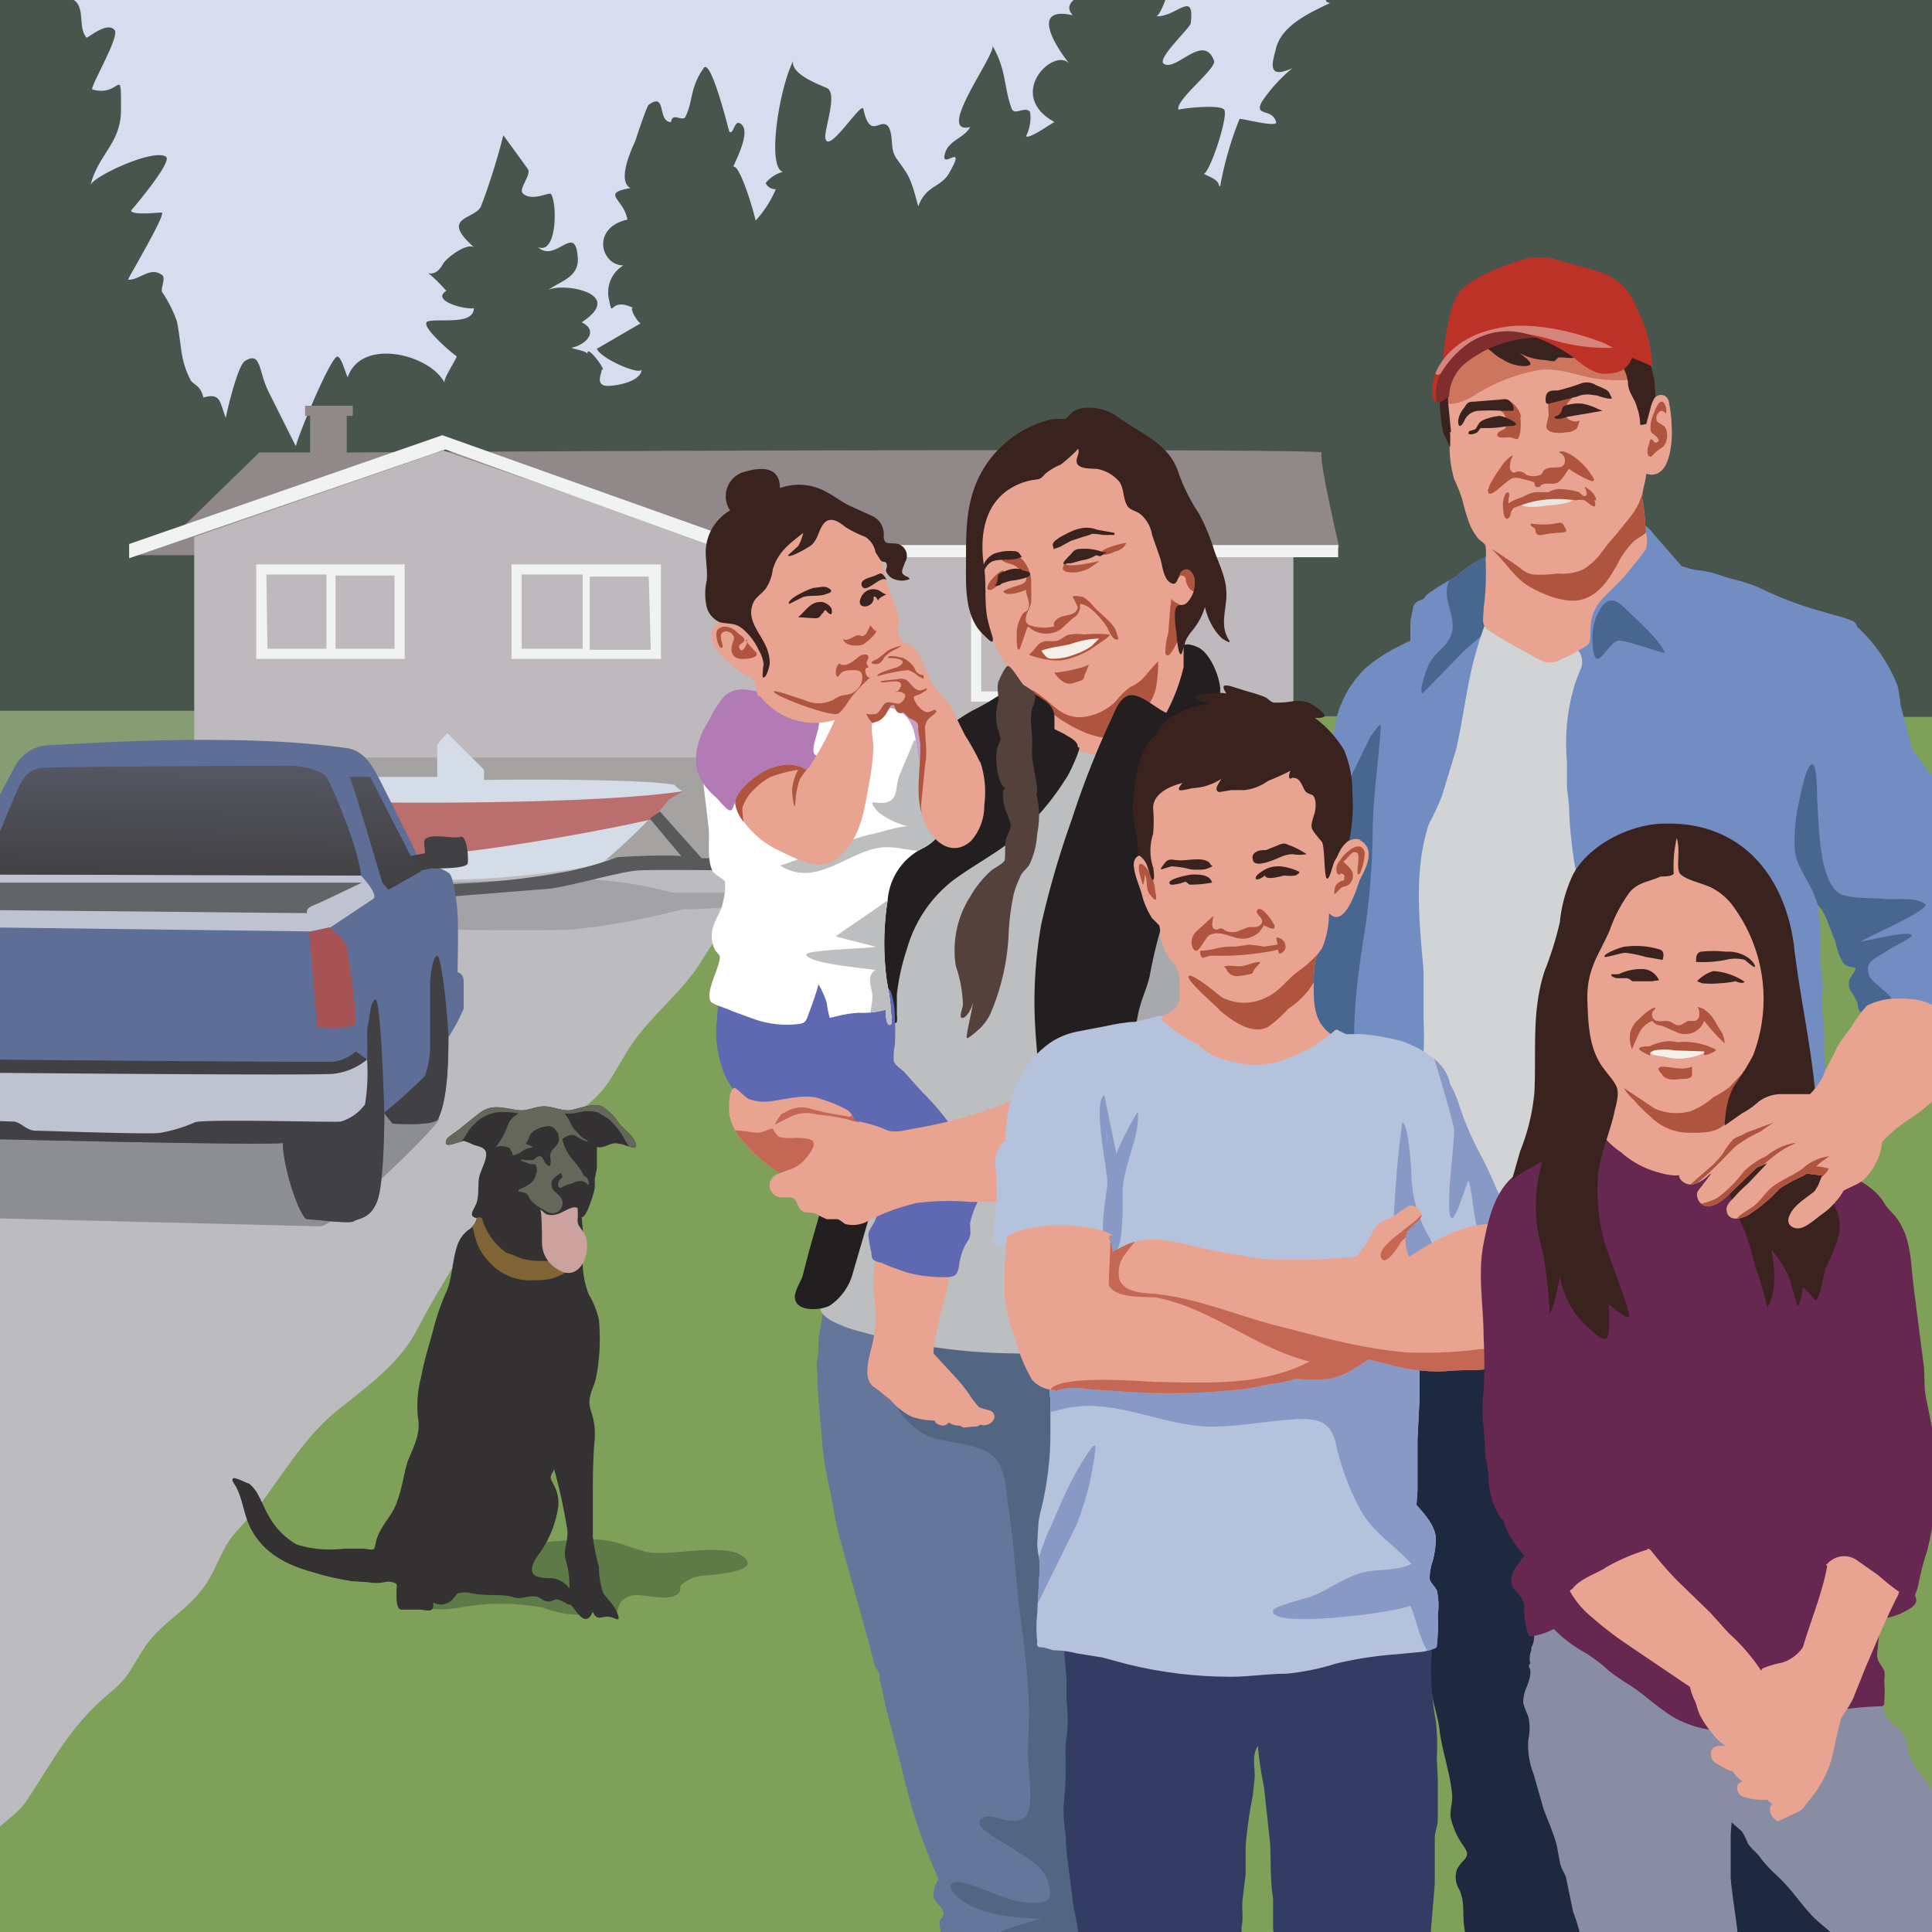<svg viewBox="0 0 190 190" xmlns="http://www.w3.org/2000/svg" xmlns:xlink="http://www.w3.org/1999/xlink"><rect x="0" y="0" width="190" height="190" fill="#808080" stroke="none"/><clipPath id="b"><path d="M0 0h190v190H0z"/></clipPath><clipPath id="c"><path d="M-1 80l2.3-4.3a4 4 0 013.2-2.4c1.6 0 18.2-1.4 29.8.3 1.3.3 2.1 1.2 3.1 3.2s3.8 7.5 4.1 8.4a3.8 3.8 0 012.7.7c.4.4.7 2.5.8 4s0 5 0 5.7c.5.2.6.5.6 1v2.6a17.7 17.7 0 01-1.5 2.8c0 1.6 0 6-1 8-.2.8-4.5.5-4.5.5l-.8-1s0 6.2-.6 8.3-2 2-2.4 2.3-4-.2-4.6-.2-2.3-4.6-2.4-7.5c-.8.3-29.6-.4-29.6-.4z"/></clipPath><linearGradient id="a" gradientUnits="userSpaceOnUse" x1="17.1" x2="17.4" y1="86.7" y2="62.3"><stop offset="0" stop-color="#414042"/><stop offset="1" stop-color="#6b7187"/></linearGradient><linearGradient id="d" x1="37.6" x2="38" xlink:href="#a" y1="86.8" y2="57.6"/><clipPath id="e"><path d="M62.5 112.4c-.2-.7-1.1-1.3-1.6-1.9a5.5 5.5 0 00-1.7-1.7c-1-.4-2.3.3-3.3.4-.8 0-1.6-.4-2.4-.4s-1.5.4-2.2.4c-1.6-.1-2.8-.8-4.2.3l-2 1.6c-.2.2-1.1.7-1.2 1-.3.8.6.4 1 .3l.7-.2a6 6 0 011 .4c.7.2 1.3.3 1.2 1.1s-.6 1.5-.7 2.2 0 1.6-.2 2.3-1 1.4 0 1.6a2 2 0 01-.9 1.2 3.2 3.2 0 00-1 1.4c-.5 1.4-.5 3-1 4.4a23.3 23.3 0 00-1.4 4c-.4 1.5-.9 3-1.2 4.7a10.8 10.8 0 00-.3 3.9c.3 1.6-.4 2.8-1 4.3-.4 1.2-.5 2.5-1 3.8-.4 1.5-1.7 2.5-2.1 4a5.6 5.6 0 01-.2.8c-.1.2-.9 0-1 0h-2a11 11 0 01-4.6-.4 7.1 7.1 0 01-2.7-2.7c-.7-1.1-1-2.5-2-3.3-.2 0-1.4-.7-1.6-.5s.3.7.4 1c.6 1.2.7 2.7 1.4 4 1.3 2.4 3.5 3.5 6 4.2a27.1 27.1 0 003.9.9l1.6.1a4 4 0 001.6 0 1.5 1.5 0 01.8 0c.6.2.4.2.4.8 0 .5-.1 1.7.4 1.9h2c.8.1 1.3.3 1.2-.7a1.6 1.6 0 001.8-.2l.6-.7a2.6 2.6 0 011.4 0c1.5.3 2.9 0 4.2.4.7.2 1.3-.2 2-.1.5 0 .8.5 1.3.5s.5-.2.8-.2.7.2 1 .4.3 0 .5.2a3.7 3.7 0 01.4.5c.6.8 1.2 1.3 1.7.1.4 1 .9.4 1.6.5s1.2.7.8-.4c-.3-.8-1-1.3-1.4-2a7.8 7.8 0 01-.4-2.5 20.7 20.7 0 01-.6-3v-3.6c0-2 0-4.1.2-6.1a7 7 0 00-.4-2.7c-.4-1.2.2-2 .5-3.1a20 20 0 00.3-5.8 8.3 8.3 0 00-1-2.5 9 9 0 01-.6-3.2 23.7 23.7 0 00-.1-4.4c.5.1 1.3-2.6 1.3-3a6.8 6.8 0 010-.8l.2-1v-2.1c.8.2 1.4-.6 2.2-.3.3-.1 2 .9 1.6-.1zM56 156.2a2.6 2.6 0 00-1.7-1 4.3 4.3 0 01-1.6-.2c-1-.6.2-2 .6-2.6a10.5 10.5 0 001.6-4.2 3.6 3.6 0 00-.4-2.1c-.4-.8-.5-.7 0-1.6a55 55 0 011.3 6c.1 1-.4 1.8-.2 2.8a8.5 8.5 0 01.4 2.9z"/></clipPath><clipPath id="f"><path d="M105.2 156.3l.5-3c.3-2.3.7-4.7 1.2-6.9a14.2 14.2 0 00.4-3.1l-.2-3a24 24 0 00-.2-2.8 8.7 8.7 0 01-.3-2V134c0-.6.5-1.4-.1-2a2 2 0 00-1-.4c-.4 0-1 .2-1.4 0a.4.4 0 00-.3 0h-.5a8.8 8.8 0 00-1.3 0 8.3 8.3 0 01-1.2 0l-1.5.2c-1 0-2 0-3.1.2a13.8 13.8 0 01-3-.5l-1.7-.1-1.3-.3-3-.3a11.7 11.7 0 01-3-.8 7.3 7.3 0 01-2.5-1.4.3.3 0 000-.4l-.2-.2a.1.1 0 00-.2 0 .3.3 0 00-.3.1 1 1 0 000 .4l-.2 1.4-.3 1.7v1.4a9.6 9.6 0 00-.2 1.2l.1 1.1v1.1l.2 2.5.2 2.3a30.8 30.8 0 00.7 4.8c.4 1.8.6 3.5 1.1 5.3l1.3 4.7.7 2.5.7 2.5.7 2.7a4 4 0 00.5.9v.5l.6 2.7 1.6 6.2a57 57 0 003.6 10.8 2.9 2.9 0 00-.5 1.6c0 .7 1 1.1 1 1.9 0 .2-.3.4-.4.6a3.9 3.9 0 00.2 1.3 4.4 4.4 0 00.2 1.4.6.6 0 000 .1 1.5 1.5 0 00.2.3.2.2 0 00.3-.1h.2a10.9 10.9 0 011.4 0 5.4 5.4 0 00.8.2 12.6 12.6 0 002 0h4.5a9.6 9.6 0 001.5-.2 6.6 6.6 0 011.2 0 .4.4 0 00.7-.3.5.5 0 000-.2h1.1c-.2-4.1-1-8.2-.8-12.3 0-1.8-.4-3.7-.4-5.5l.1-7.2a30 30 0 000-3.1c0-1.2-.9-2.7-.7-3.8l.3-3z"/></clipPath><clipPath id="g"><path d="M117.3 55.5l-1.7-1.6a7.9 7.9 0 01-1.2-1.9l-2.1-4.3a8.3 8.3 0 00-2.6-3.3 4.7 4.7 0 00-4-.7 12.5 12.5 0 00-7.4 3.8 10.3 10.3 0 00-2.1 8.7c.5 3.2.6 6 2.5 8.8a23.9 23.9 0 002.1 3.2l1.6 1.5a3.4 3.4 0 01.8 2.4 2.8 2.8 0 001.7 2.6 17.3 17.3 0 002.2 1c.5.1 1.7.6 2.1.3s.4-.8.5-1.2a3.7 3.7 0 011-1.6c1-1 2.5-1 3.7-1.7a6 6 0 002.4-4.2 9 9 0 00-.2-2.6 8 8 0 00-.4-1 5.2 5.2 0 010-2.5 3.6 3.6 0 010-.8l.8-.5a3.4 3.4 0 00.3-4.4z"/></clipPath><clipPath id="h"><path d="M91.8 78.9l-1.4-4c-.4-1.3-.2-2.5-.8-3.7a2.7 2.7 0 00-2.4-1.6 4.1 4.1 0 00-1.4.4 4.5 4.5 0 01-2 .4l-3.8.2a9.5 9.5 0 01-3.6-1.2 5 5 0 00-5.7.9c-2 1.7-1.7 4.7-1.5 7l.5 4.2c.1 1.2-.2 3.1.4 4.2.3.4 1 .7 1.2 1a6 6 0 01-.2 2c-.2 1.2-1.1 2-1.1 3.3a3 3 0 00.3 1.4c.1.2.5.5.5.7a3.4 3.4 0 01-.2.9c-.2.8-1.2 2.7-.7 3.5.2.3 1.7.7 2 .9l2.2.8a9.6 9.6 0 004.5.5c.7-.1.7-.4 1-1.2a27.9 27.9 0 00.9-2.7 9.7 9.7 0 01.8 1.8 9 9 0 00.3 1.5l1.3-.3a13.8 13.8 0 011.5-.2 8.4 8.4 0 002.7-.3c0 .3 0 1.5.4 1.5s.1-1.2.1-1.4c0-1.3-.4-2.6-.5-3.9a27 27 0 01.2-7 6.2 6.2 0 013.5-5.1 4.7 4.7 0 001.3-1l.4-.4.3-.1c.5-.9-.7-2.3-1-3z"/></clipPath><clipPath id="i"><path d="M96.4 75a24.1 24.1 0 00-1.5-2.7l-1.4-2.8c-.5-.8-1.2-1.3-1.7-2.1s-.9-2-1.4-3a2.6 2.6 0 00-1-1c-.5-.3-.8-.3-1-1s0-1 0-1.6a14.2 14.2 0 00-.6-1.8 21.6 21.6 0 01-.9-3 12 12 0 00-.8-2.9c-2-4-7.2-3.5-10.2-1.2a9.3 9.3 0 00-3.4 5.4c-.2 1 .1 2.9-.4 3.7 0 0 0 .2-.2.2h-.7a1.1 1.1 0 00-1.1.6c-.5 1 .3 2.1 1 2.8l1.4 1.3a8.7 8.7 0 001.3.7c.5.3.5.8.6 1.3 0 0 .2.9.3.5a6.8 6.8 0 007.4 2.4 34.2 34.2 0 01-1.8 3.5c-.2.2-.7 1.3-1 1.4l-.6-.3a3.6 3.6 0 00-1.3-.2 5.7 5.7 0 00-3.1 1.2c-.7.5-2 1.6-2 2.6a3.6 3.6 0 001 2 9 9 0 003 2.5c2.2 1 4.5 2.6 6.5.5 1.8-1.7 2.2-4.3 2.6-6.6a25 25 0 00.5-4c0-.4-.3-2-.1-2.3l.6-.2a2.1 2.1 0 00.8-.8l.4-.7c.5-.2.3.1.4.2s.1.4.4.5.4-.1.5 0l.5.5.6.3c.3.2.3.4.3.9l.2 1.3c.1 2.5-.6 5 .3 7.4.6 2 2.7 4 4.7 2.2a5.2 5.2 0 001.3-3.5 9.5 9.5 0 00-.4-4.3z"/></clipPath><clipPath id="j"><path d="M102.9 107.3c-.2-.3-5.6 1.8-6.2 2a45.4 45.4 0 01-6.9 1.7c-1 .2-2 .5-2.9 0a14 14 0 00-2.9-.8 1.8 1.8 0 00-.6-1 13 13 0 00-2.6-1.1c-1.5-.6-3.4 0-5 .2a4.4 4.4 0 01-2.1-.2c-.5-.2-1.3-1.2-1.5-1.1-.6.2-.5 2-.5 2.5a5.5 5.5 0 001 2.3 16.4 16.4 0 004 3.6 1.2 1.2 0 00-.9 1.7c.6 1 1.3.5 2.1.7.6.1.4 1.1 1.2 1.4.4.1.8 0 1.2.2a8.2 8.2 0 001 .5h1c.3 0 .6.4.9.5a3.1 3.1 0 002.3-.4 20.3 20.3 0 014.7-1.7 24.7 24.7 0 015.2-.1h3c.7 0 2.4.2 2.8-.3v-.7c0-.5.2-1 .3-1.4l.6-3 .5-3c.1-.3.5-2.5.3-2.5zm-4.2 10.5a9.5 9.5 0 002.2-.6c0 .6.1.4-.4.6a6.7 6.7 0 01-1.8 0z"/></clipPath><clipPath id="k"><path d="M191.6 99l-.2-2.6v-2.8-6.8l.2-2.3v-3.2a13 13 0 00-.1-2.6 5 5 0 00-1.2-2.1.1.1 0 00-.1 0l-1.3-1.8-.9-1.2a3.6 3.6 0 00-.1-.6l-.5-1.8-.5-1.9a12.2 12.2 0 00-.3-1.9 15.6 15.6 0 00-4-5.8.3.3 0 000-.1c-.2-.5-.7-.5-1.1-.7l-2.8-.8a36.3 36.3 0 01-5.9-2.3 18 18 0 00-2.6-.8c-1-.3-2-.7-3-.8a5.4 5.4 0 01-1.4-.3l-.4-.1-.7-.8-2-2.3a4 4 0 00-1-1c-.4-.3-1.2-.2-1.6-.1l-3.1.3a31.7 31.7 0 00-6.7 1.6h.1v-.2a3.4 3.4 0 01-1.1.4c-.4 0-.7.2-1 .3a14.3 14.3 0 00-2.1.8A15.1 15.1 0 00144 56a7.5 7.5 0 00-.7.6 7.3 7.3 0 01-1 .6 21.3 21.3 0 00-2 1.3l-.3.4-.5.2a1 1 0 00-.5.5l-.2 1a3.6 3.6 0 00-.1 1v1.4l-1.4.7a15 15 0 00-3 2 10.4 10.4 0 00-3 5.5 37.2 37.2 0 00-.7 6 21.4 21.4 0 01-.5 3.3l-.5 2.9c0 1-.5 1.8-.7 2.7l-1 3.4a22 22 0 00-1.2 6.1 11.4 11.4 0 001.2 5.1 7.7 7.7 0 001.5 2.3c.5.5 1 1.3 1.8 1.5a.1.1 0 00.1 0 5 5 0 001.2 1 14.2 14.2 0 002.2 1.2c1.5.6 2.8 1.6 4.3 2.2a2.7 2.7 0 01-.1.7c-.1.2 0 .3.2.2a2.5 2.5 0 00.4-1l.1-1.7c.1-1.2.4-2.4.4-3.6a31.6 31.6 0 000-3.2V98v-2.5c-.4-4.7-1-9.8.5-14.4a30.7 30.7 0 001.3-2.8l1.4-4.6c.7-3 1-6 1.8-9a40.9 40.9 0 011.4-4.3 9.7 9.7 0 01.7-1.5l.3-.5c1.4 0 2.8-.8 4.1-.8s2.7-.2 4-.2a16 16 0 00-1.1 3 5 5 0 00.5 3.1 4.2 4.2 0 00.4.6 1.8 1.8 0 01.1 1.8l-.5 1.3a20.6 20.6 0 00-.8 4 21.1 21.1 0 000 3.8v2.4l.2 1.8a41 41 0 00.8 7.1 1.7 1.7 0 000 .5c.2 1.3 0 2.5.3 3.8s.2 2.5.3 3.7l.4 3.6a46.4 46.4 0 01.1 4.7l.2 4.2c0 1.4.2 3 0 4.6a10.6 10.6 0 00.2 3.4.7.7 0 01-.3 0c-.2-.2-.5.1-.3.3a2.2 2.2 0 001.3.4 27 27 0 013.3.7c2 .5 4.2 1 6.3 1.3l3 .5 3 .4c1 .1 2 .6 2.9.7a28 28 0 003.4.4.2.2 0 00.3 0c.6-.6.6-2 .6-2.9l-.2-1.7a15.2 15.2 0 01.2-2 12.7 12.7 0 00-.2-3.8c-.3-1.5-.2-3-.4-4.4s0-3-.2-4.4a15 15 0 01-.1-2.4 8.2 8.2 0 000-1.8c-.3-1.7 0-3.4-.2-5.1l-.2-2a5 5 0 01.8 1.3l.9 2.3a7 7 0 00.7 2 1.2 1.2 0 00.9.5l.4.1a1.6 1.6 0 01-.1.3 6.8 6.8 0 00-.5.8 1.4 1.4 0 00.2 1.3 6.2 6.2 0 01.6 1.1 1.6 1.6 0 00.1.6.7.7 0 00.9.3c.8-.2 1.5-.7 2.4-.9a7.2 7.2 0 013.3.2 6.4 6.4 0 011.4.6l.4.2a.3.3 0 00.4-.3v-.1a.2.2 0 00-.1-.3z"/></clipPath><clipPath id="l"><path d="M164.4 42a13.2 13.2 0 00-.3-2.6c-.3-.8-1.2-.7-1.6 0-.4-2.5-.4-5.5-2.9-7s-6.1-1.8-9-1.5a14 14 0 00-4.4 1.1 6.6 6.6 0 00-2.8 2.9 9.9 9.9 0 00-1.3 3.8c-.1 1.4.4 2.8.5 4.2a11.7 11.7 0 00.4 4.2 16.5 16.5 0 01.8 2 21.2 21.2 0 00.6 2.1 5.7 5.7 0 001 1.8c.2.2.6.4.7.7a6.4 6.4 0 010 1.4 27 27 0 01-.2 4.8c0 .9-.3 1.5.5 2.1a39 39 0 003.8 2.2 11.8 11.8 0 001.7.9 2.2 2.2 0 001.7-.3 11.2 11.2 0 001.6-.8c.3-.2 1-.5 1.1-.8a3 3 0 00.1-1 9 9 0 01.1-1.2 4.1 4.1 0 01.9-1.9c1-1.1 2.1-2 3-3.2l.8-1 .6-.8c.4-.7 0-1.8 0-2.6a19.6 19.6 0 00-.3-2.5c0-.8.3-1.4.4-2.4 2.4.7 2.6-3.3 2.5-4.6z"/></clipPath><clipPath id="m"><path d="M160.5 35.2c-2-1.6-8.7-3.8-12.8-3-4.9.8-6.7 4-6.8 5.6-.2 1.2 0 1.5.3 1.7.4.2 1.1-.4 1.3-.5a4.4 4.4 0 011.9-3.5 11.5 11.5 0 016.7-2.3 15.4 15.4 0 013.7 2c1.8 1.5 2.6 1.7 3.7 1.5a2.2 2.2 0 002-1.5z"/></clipPath><clipPath id="n"><path d="M133.8 82.6c-.9-.4-1.9.6-2.4 1-.2-3 .6-6.3-1.6-8.8-2-2.2-6-1.7-8.7-1.6s-5.6.8-7.3 3.2-1.4 5.4-1 8.2c-.5-.9-1.4-.4-1.3.6s.6 2 .8 2.8a7.8 7.8 0 001 2.3l.7.7a3 3 0 01.1 1 5 5 0 001.2 2.6c.8.8.7 1.9.7 3a1.9 1.9 0 01-1 2c-.4.3-1.9.7-2.1 1.1-.3.7.6 1.7 1 2.2a9.4 9.4 0 002.7 1.8 16.4 16.4 0 006.2 1.8 10.2 10.2 0 006-1.5 18 18 0 002-2c.7-.5 1.3-.6.4-1.1-2.2-1.3-2-3.5-2-5.8a9.6 9.6 0 01.2-1.8 3.2 3.2 0 01.6-1 9 9 0 00.7-3.5c1.5 1.6 2.7-2.3 3-3.2.6-1.2 1.7-3.1 0-4z"/></clipPath><clipPath id="o"><path d="M148.6 120.8a15.2 15.2 0 00-1.4-3.8 34.3 34.3 0 00-1.8-3.8 31 31 0 01-2-4.8 8.3 8.3 0 00-.7-1.6l-.1-.2c-.4-2.2-2.8-3.5-4.7-4.2a23 23 0 00-3.9-.7h-1.5c-.3 0-.6-.3-.8-.3a.3.3 0 00-.5 0 14.7 14.7 0 01-4.4 2.6 9.2 9.2 0 01-2.7.7 6.3 6.3 0 01-2.4-.2 8.9 8.9 0 01-2.6-.8c-.7-.4-1.2-1-1.9-1.3a13.8 13.8 0 01-2-1.3 8.4 8.4 0 00-1-.8.2.2 0 00-.2-.4l-2.4.6c-.8 0-1.9.2-2.8.4l-2.6.5a7.5 7.5 0 00-2.7 1 9.6 9.6 0 00-3.6 4.4 14.9 14.9 0 00-.8 2.7l-.2 1.8a2.2 2.2 0 000 .9c-.2 0-.3.2-.4.3a2.9 2.9 0 00-.6 2.3 25.1 25.1 0 01.1 3.3 28.3 28.3 0 00-.3 3.8.3.3 0 00.2.5 17.8 17.8 0 004.3.1 10.6 10.6 0 00.2 2.8c.1 1.1 0 2.3.2 3.4a26.2 26.2 0 01.2 3.5 6.5 6.5 0 00.4 3 14.2 14.2 0 00.1 2.4v3.8a32 32 0 01-1 7.4 6.3 6.3 0 00-.2 1.4l-.1 1.7a9 9 0 00.2 1.4 9 9 0 010 1.8l-.2 3.6a12 12 0 000 2.7.2.2 0 000 .1v.1a.3.3 0 00.3.4c.5 0 .9.2 1.3.3.8 0 1.5.1 2.3.3l2.5.4 2.6.7a42.7 42.7 0 0010 1.2c1.9 0 3.7-.3 5.5-.3a23.7 23.7 0 004.9-1 36.6 36.6 0 015.8-.9l2.1-.2a5.2 5.2 0 001.8-.4.3.3 0 00.2-.2.2.2 0 000-.1 17.8 17.8 0 00.1-3 6.5 6.5 0 00-.1-2.4c-.2-.4-.6-.7-.7-1.1a5 5 0 01.3-1.8 8.2 8.2 0 00.3-2.3c-.1-1.2-1.1-2.3-1.9-3.2l.1-1.4v-5l.2-4v-4.3a19.8 19.8 0 010-2.3 17.2 17.2 0 000-1.9 16.7 16.7 0 00.2-2l-.1-2.1 1.6-.9a19.2 19.2 0 012.7-1 19 19 0 004.6-1.6c.3-.1.3-.6 0-.7z"/></clipPath><clipPath id="p"><path d="M148.1 120.4a.2.2 0 00-.2 0 7.7 7.7 0 00-2 0 13 13 0 00-3 .8 26.6 26.6 0 00-4.3 2.4 2.9 2.9 0 01-.3-.9 2.4 2.4 0 010-1.3.1.1 0 000-.2l1-1a1.3 1.3 0 00.5-.6 1.1 1.1 0 00-.8-1c-.3-.1-.5 0-.8.2a15.2 15.2 0 01-1.5 1 4 4 0 00-1.3.7 10.8 10.8 0 00-1 1.8l-1 1.3-4.5.3h-3.4l-2.4-.2a19.1 19.1 0 00-2.7-.5l-4.6-1a10.7 10.7 0 00-3-.3 6 6 0 00-2 .5l-1.4.7a3 3 0 00-.4-1.4h.2c.2 0 .2-.2.1-.3a6.3 6.3 0 00-2.5-.7 15.7 15.7 0 00-2.6-.2 14.1 14.1 0 00-3 .3 5 5 0 00-2.1.8H99v.2a47.6 47.6 0 00-.2 5.7 15.6 15.6 0 001 4 15.8 15.8 0 001.7 4.2 3 3 0 002.3 1 .1.1 0 00.2 0 6.3 6.3 0 012.8-.1l2.9.2a62.8 62.8 0 006.4.2c2.2 0 4.2-.2 6.4-.4l2.5-.5a10.4 10.4 0 002.4-.5h.1a15.2 15.2 0 003.2 0 6.5 6.5 0 002.3-.9l1.6-1 1.6.4a21 21 0 003.7.7 15.4 15.4 0 002.9 0c1.2-.1 2.5 0 3.8-.2a.2.2 0 00.4-.2c0-1.2.5-2.4.5-3.6l.2-3.8c.2-2.2.5-4.5.5-6.6a.1.1 0 00-.1 0z"/></clipPath><clipPath id="q"><path d="M190.8 99.5c-1-1.2-2.7-1.3-4.1-1.3a6.5 6.5 0 00-3.1.7 11.8 11.8 0 00-1.6 2.2 13.7 13.7 0 00-1.4 2c-.4 1-1 1.8-1.3 2.7a7 7 0 01-1.3 1.8H175a3.8 3.8 0 00-2 .7 8.4 8.4 0 01-1.7 1.2l-1.7 1.2a17.7 17.7 0 00-2.2 1.9 8.4 8.4 0 00-1.5 1.7c-.3.4-1 1-.7 1.6a1.4 1.4 0 001.2.6 3.3 3.3 0 001.7-1l.2-.1-.3.4-1 1.3c-.3.4 0 1.3.7 1.5 1 .2 2-.8 2.6-1.4l2.5-2.4a8 8 0 001-.4l-1.9 2a16.2 16.2 0 00-1.5 1.5c-.3.3-.7.7-.6 1.2.2 1.2 1.8.7 2.4.2a14.4 14.4 0 002.8-2.4 15.5 15.5 0 012.2-1.2 3.6 3.6 0 00.5-.3 3.5 3.5 0 00.8.1 2.5 2.5 0 00.7.1c-.2.4-.3.9-.6 1.3l-.1.2c-.8.7-2 1.3-2.5 2.4-.3.6-.1 1.2.7 1.3s1.9-1 2.5-1.4a6.8 6.8 0 001.4-1.3 5.4 5.4 0 00.7-1c.7-.4 1.7-.7 2.2-1.3a6 6 0 001.6-3.5 14.5 14.5 0 012.6-2.2 14.8 14.8 0 003.4-2.9l-.2-7.7z"/></clipPath><g clip-path="url(#b)"><path d="M-1.5-.9h134.3v48H-1.5z" fill="#d8dcef"/><path d="M131.8-.9v.2c-.9.1-2 .8-1 1-2.1 1-4.7 2.2-5.3 4.4-.2 1-1.2 3.3 1.6 2a15.6 15.6 0 00-3 3.3c-.8 1.5 1 .6 1.4 2 .2.6-3.5-.4-3.6-.3a33.7 33.7 0 00-1.9 6.6h-.1c-.1-.7-1-.9-1.5-1.2.7-.4 2.4-5.7 2-6.3s-4.5-.1-4.5 0c-.4-.9 3.7-4 3.5-4.8-1-2.8-3.7 1-4.9.3-.9-.4 2.5-3.5 2.6-4 .4-3.4-1.4-.6-3.4-.7.4 0 1.4-2.7 1.2-3-.8-1-11.8.3-9.4 2.9-4.5-1-1.3 3.6-.3 4.8-1.5-1.8-6.4 3-1.5 5.7-.4.2-2.5 1.7-2.8 1.4a4 4 0 00.4-2.4c-.5-.6-1.5.4-1.8-.3-.8-2.1-.5-3.8-1.9-6.2.4.8-5.7 8.8-2.2 8-.5 1-2 1.3-2.4 2.4-.8 2.2 2.3-1.3.3 2.2-.9 1.4-2.2 1.1-3 3.2-.8-3.1-1-3.1-2.2-4.8-.6-1-.2-2-.7-3-.8-1.1-1.8 1.4-2.5-1.8-.2-.7-3.3 4.3-3.7 3-.3-.6 1.2-4.3.2-5-.3-.2-3.7-1.3-3.4-2.7-1.4 2.8-2.6 10.5-1 10.9a3.2 3.2 0 00-1.7 1.1 1 1 0 001 .6 10.8 10.8 0 01-2 3.1c0-.3-1.5-5.6-2.2-5.3.6-1.3 1.8-3.8.6-4.3-.5-.2-.6 1.3-1 .8 0 0-1.8-7.3-2.5-6.2-1.4 2-1 3.2-1.8 4.8-.3.5-1.3-.5-1.4.5-1.4 0-.4-3-2.2-1.7-.2.1-1.4 3.8-1.3 3.5 0 .1-2 3.9-.5 4.7-3 .5-.6 1.1-.3 3.1-3.6.8-2.6 4.5-.4 4.5a3.1 3.1 0 00-1.4 3.4c.4 2 0-.4 2.4.8-.5-.2.3 1.3.7 1.5l-4.3 2.5c.4 1 4.4 2.7 4.4 2 0 1.4-3.3 1.8-3.7 1.6-.9-.3 0-1.5-.3-1.6.9.6-1.6-2.8-1.3-1.4 0-.4-1.2-.5-1.6-.7 1.5-.3 2.7-1.7 1-2.5 4.6-3-2.4-4-3.4-3.1 1.3-1 3.3-1.3 3-3.5-.3-3.1-2.2.8-3.9-.8 1.9.8 1.9-4.3 1.3-5.2-.1-.3-1.9.8-2.8-.1-.4-.5.9-1.8.5-2.4l-2.4-3.3a63.7 63.7 0 01-2.2 7c-.6 1.3-4.1 1-.7 4-.8-.4-2.7 1.1-3 1.6-1.2 2.3-2.7-.6.3 2.7-1.6 1 2 1.9 2.7 1.7 0 1.7-3.4 1-4.5 1.3s3 3.7 2.8 3.4c.1.2-1.2 2-1.2 2.6-1.5-2.8-8.2-4.4-9.5-.5-.2-.3-.7-2.3-1.1-2-.8.5-3.9 8-4 8.8l-2.7-5.4c-1-2-.7-4-2.3-3-.7.4-1.7 4.6-1.9 5.6-.6-1.6-.5-2.5-2.2-2-.3-1.3-1-1.2-1.3-1.8-1-2-.8-3.1-1.3-5.7a13.1 13.1 0 00-1.4-2.8c-.3-.3.3-1.3 0-1.7-1.2-1-2.3.5-3.4.4-.1 0 3.8-6.5 3.3-6.6-.3 0-3 .3-3-.2 0 0 4.2-4.9 3.4-5.3-1.3-.8-7.2 2-7.4 2.8.8-3.1 3-4.1 3-7.4 0-4.6 0-1.2-2.8-2-.4 0 2.6-5 2.2-5.8-.7-1-2.7.8-2.8.7-.8-1-.2-2.6-1-3.5s-8.4-3.6-9.8-2c-1 1.2.1 1.7.8 2.3l-.2 70H21l1.8 9.8h169V-.9z" fill="#48554c"/><path d="M-1.7 186.4l85.8-105s-85.8-1-85.8 0z" fill="#bcbbbf"/><path d="M40.8 91.4c2.2 0 11.7.2 15.6 0a71.1 71.1 0 0010.8-2c1 .1 5.9-.3 5.9-.3l-.3-1.3h-6.6a40.5 40.5 0 00-10.6-1.4l-15.1.5z" fill="#a3a2a5"/><path d="M-1 119.8l32.5.8c1.5 0 11.8-10 11.7-10.6s-4.7-3-4.7-3l-40 1.1z" fill="#8d8e92"/><path d="M88.9 70.4L75 89.4l-.7.9c0-.5-.1-.8-.6-.7-2 .6-3.6 3.1-4.7 4.9-2.1 3.4-5.5 5.7-7.5 9.2-1.3 2.1-1.8 3.4-3.8 5-1.8 1.4-4 2.4-5.5 4-2.7 2.6-4.1 6.6-6.2 9.7a90.4 90.4 0 00-4.9 8.2c-1.7 3.4-4.8 5.6-7.8 8s-4.9 5.5-7.1 8.5c-1 1.5-2 2.4-3.2 3.8-1.4 1.7-1.8 3.8-3.2 5.5-1.7 2.2-4.2 3.4-5.7 5.8-1.3 2-1.4 2.7-3.2 4.2-4.1 3.4-5.6 6.7-8.5 11-1 1.3-3 2.4-3.7 3.7-1.1 2-.6 4-.3 6.3.2 2.4 1 8.6 4.5 5.8a4.1 4.1 0 00.7-.9c25.5-.2 187.5 0 187.5 0V70.5z" fill="#7fa059"/><path d="M-1 69.9H20v14.4H-1z" fill="#869c72"/><path d="M131.7 53.8s-2.1-8.9-1.7-9.3-71-.2-95.9 0v-3.6h.6v-1H30v1h.5v3.6h-5L18 51.8l-1.3.8-4 2h6.5v-.8z" fill="#91888a"/><path d="M71.1 74.6h-52V52.8l24.5-8.5 29.8 10.3h53.8v19.6z" fill="#bdb9bd"/><path d="M12.7 54.9v-1.4l30.8-10.7L73 53.3l.1 1.5-29.3-10.6zM75 53.6h56.6v1.2H75z" fill="#f1f2f2"/><path d="M19.2 74.5h52.2v10H19.2z" fill="#a4a3a1"/><path d="M25.2 55.5v9.3h14.6v-9.3zm1 1h5.9v7.3h-5.8zm12.6 7.3H33v-7.2h5.8zM50.3 55.5v9.3H65v-9.3zm1 1h6v7.3h-6zM64 63.9H58v-7.2h5.8zM95.5 59.7V69H110v-9.3zm1 1h5.8V68h-5.8zM109 68h-5.8v-7.2h5.8z" fill="#f1f2f2"/><path d="M36.4 76.4H43v-3c0-.4 1-1.3 1-1.3l3.6 3.6v1s15.2-.2 18.8.5c0 .2.7.6.7.6l-1.4.7a54.5 54.5 0 01-6.4 6.3c-.7.5-9.9 1.9-17.2 1.7-3.4-1-5.8-10.1-5.8-10.1z" fill="#d4dce7"/><path d="M37.2 79a25.2 25.2 0 002.4 5.3c7.2-.3 19.6-2.6 24.4-3.7a16.1 16.1 0 001.8-2l1.4-.8c-7.5 1.2-26 1.2-30 1.1z" fill="#bb6e6e"/><path d="M42.7 88.3l11.3-.9c2.4-.3 7-1.7 8.8-1.8s8.9 0 8.9 0l-.3-1.2H69l-4.1-4.6-1 .7 3.1 3.7c-1.7-.2-6.3.1-6.3.1a33.1 33.1 0 01-4.9 1.4 72.3 72.3 0 01-8.8 1.1l-5 .3z" fill="#58595b"/><g clip-path="url(#c)"><path d="M-1 80l2.3-4.3a4 4 0 013.2-2.4c1.6 0 18.2-1.4 29.8.3 1.3.3 2.1 1.2 3.1 3.2s3.8 7.5 4.1 8.4a3.8 3.8 0 012.7.7c.4.4.7 2.5.8 4s0 5 0 5.7c.5.2.6.5.6 1v2.6a17.7 17.7 0 01-1.5 2.8c0 1.6 0 6-1 8-.2.8-4.5.5-4.5.5l-.8-1s0 6.2-.6 8.3-2 2-2.4 2.3-4-.2-4.6-.2-2.3-4.6-2.4-7.5c-.8.3-29.6-.4-29.6-.4z" fill="#5e6e96"/><path d="M37.8 109.4a45.9 45.9 0 004-3.6 9.3 9.3 0 00.5-2.6v-6.8c.1-.8.3-2.4.7-2.4s1 5.3 1.1 8 0 7 0 7l-1 2.4-4.2.2-.7.2zM37.8 109.4c-.1-3-.4-11.4-.9-11.1s-.5 1.5-.7 2.4 0 2.2-.1 3.5l-1.1-.8a4.2 4.2 0 01-2.1 1c-1 .1-34.2-.2-34.2-.2l.2 8.6 28.8.2-.6 2.4 1.7 5h8.7s.4-8 .3-11z" fill="#414042"/><path d="M-1 105.5s32.5.3 33.8.1a6.3 6.3 0 003.3-1.4 19.5 19.5 0 01-.2 4.4 4.5 4.5 0 01-2.4 1.7c-.9.1-13.9-.3-14.4.1a14.3 14.3 0 01-3.3 1c-.6.2-11.4-.2-12.3-.2s-1.5-.9-2.2-.9l-2.9-.1zM-1.5 91.2l32 .4 2-.4 4.2-2.8c.6-.4-1.2-2.3-1.2-2.3L-1.3 86z" fill="#bfc2d1"/><path d="M-1.3 89.5l31.5.3c-.2-.6.8-.8 1.4-1.1l4-1.9h-37z" fill="#636466"/></g><path d="M41 85.7l-.7-1.5 1.5-.3c0-.9-.4-1.4.5-1.6s2.4.2 3 0 .8 2 .7 2.6-3.6.5-3.6.5z" fill="#414042"/><path d="M-1.3 86l36.8.1c-.3-3-3-9.1-3.4-9.7s-2.4-1.1-3.6-1.1-23 .1-24.2.2A2.6 2.6 0 002 77.1c-.6 1.1-3 7.2-3 7.2z" fill="url(#a)"/><path d="M37.6 86.8S35 78 34.4 76.4h2l4 7.8 1 1.5-3.2 1.8z" fill="url(#d)"/><path d="M30.4 91.7l.8 9.3a11.6 11.6 0 002.4.1c.4-.1 1.2-.1 1.4-.6a73.6 73.6 0 00-.9-7.4c-.1-.7-1.7-1.9-1.7-1.9z" fill="#a75254"/><path d="M73.4 153.4c-1.5-2-7.6-.2-9.9-.8-1.9-.5-3-1.2-5.2-1.2s-4 .2-6 .4a23.8 23.8 0 00-9.2 2.8c-.8.5-2.6 2.2-1.5 3.3.6.6 3 .3 3.6.2a22.2 22.2 0 018.2 0 10.2 10.2 0 003.6.7 3 3 0 011-.5 2 2 0 011 .4c.5 0 .6.4 1.2.2 1-.3.1-1.5 2-2 1-.2 3.6.7 4.5-.2.3-.2.2-.7.2-.7a3.3 3.3 0 011.9-1c.5-.1 5.6-.3 4.6-1.6z" fill="#5d7a47"/><g clip-path="url(#e)"><path d="M62.5 112.4c-.2-.7-1.1-1.3-1.6-1.9a5.5 5.5 0 00-1.7-1.7c-1-.4-2.3.3-3.3.4-.8 0-1.6-.4-2.4-.4s-1.5.4-2.2.4c-1.6-.1-2.8-.8-4.2.3l-2 1.6c-.2.2-1.1.7-1.2 1-.3.8.6.4 1 .3l.7-.2a6 6 0 011 .4c.7.2 1.3.3 1.2 1.1s-.6 1.5-.7 2.2 0 1.6-.2 2.3-1 1.4 0 1.6a2 2 0 01-.9 1.2 3.2 3.2 0 00-1 1.4c-.5 1.4-.5 3-1 4.4a23.3 23.3 0 00-1.4 4c-.4 1.5-.9 3-1.2 4.7a10.8 10.8 0 00-.3 3.9c.3 1.6-.4 2.8-1 4.3-.4 1.2-.5 2.5-1 3.8-.4 1.5-1.7 2.5-2.1 4a5.6 5.6 0 01-.2.8c-.1.2-.9 0-1 0h-2a11 11 0 01-4.6-.4 7.1 7.1 0 01-2.7-2.7c-.7-1.1-1-2.5-2-3.3-.2 0-1.4-.7-1.6-.5s.3.7.4 1c.6 1.2.7 2.7 1.4 4 1.3 2.4 3.5 3.5 6 4.2a27.1 27.1 0 003.9.9l1.6.1a4 4 0 001.6 0 1.5 1.5 0 01.8 0c.6.2.4.2.4.8 0 .5-.1 1.7.4 1.9h2c.8.1 1.3.3 1.2-.7a1.6 1.6 0 001.8-.2l.6-.7a2.6 2.6 0 011.4 0c1.5.3 2.9 0 4.2.4.7.2 1.3-.2 2-.1.5 0 .8.5 1.3.5s.5-.2.8-.2.7.2 1 .4.3 0 .5.2a3.7 3.7 0 01.4.5c.6.8 1.2 1.3 1.7.1.4 1 .9.4 1.6.5s1.2.7.8-.4c-.3-.8-1-1.3-1.4-2a7.8 7.8 0 01-.4-2.5 20.7 20.7 0 01-.6-3v-3.6c0-2 0-4.1.2-6.1a7 7 0 00-.4-2.7c-.4-1.2.2-2 .5-3.1a20 20 0 00.3-5.8 8.3 8.3 0 00-1-2.5 9 9 0 01-.6-3.2 23.7 23.7 0 00-.1-4.4c.5.1 1.3-2.6 1.3-3a6.8 6.8 0 010-.8l.2-1v-2.1c.8.2 1.4-.6 2.2-.3.3-.1 2 .9 1.6-.1zM56 156.2a2.6 2.6 0 00-1.7-1 4.3 4.3 0 01-1.6-.2c-1-.6.2-2 .6-2.6a10.5 10.5 0 001.6-4.2 3.6 3.6 0 00-.4-2.1c-.4-.8-.5-.7 0-1.6a55 55 0 011.3 6c.1 1-.4 1.8-.2 2.8a8.5 8.5 0 01.4 2.9z" fill="#333132"/><path d="M63.2 112.6a2.5 2.5 0 00-.6-.9 5 5 0 00-.6-.6 10 10 0 01-1.2-1.3 5.3 5.3 0 00-1-1.1 1.8 1.8 0 00-.8-.4 1.3 1.3 0 00-.4 0 6.6 6.6 0 00-1.4.3 9.6 9.6 0 01-1.2.3 3.2 3.2 0 01-.9 0H55a5.1 5.1 0 00-2.4-.3 14.3 14.3 0 01-1.8.2 12.4 12.4 0 00-2.2-.3 5.6 5.6 0 00-3.3 1.7l-1 1a3.5 3.5 0 00-.8 1c-.1.2 0 .7.4.7v-.1a2 2 0 001.3-.4c.6-.5.8-1.3 1.4-1.8a3.9 3.9 0 012.2-1.2 8.2 8.2 0 012.2.1 2.5 2.5 0 00-.3.2 2 2 0 00-.7.8 8.3 8.3 0 01-1.3 2.4h-.1a1.6 1.6 0 011.5 0l.3.5c0 .3 0 .2.2.2l.5-.2a2 2 0 011-.5.6.6 0 00.3-.1 2.7 2.7 0 00-.7-.3l.3-.5v-.1a4.5 4.5 0 01.2-.4 2.4 2.4 0 011.4-.7c.7-.2 1 .2 1.3.7a.5.5 0 010 .1c.2.7-.1 1-.5 1.4a1.2 1.2 0 00-.3.6 1.1 1.1 0 000 .2 1.4 1.4 0 010 .8c0 .1-.2.1-.2 0-.4-.1-.4-.8-.8-.9-.3 0-.5.3-.7.4a.8.8 0 01-.2 0 1.2 1.2 0 00-.4 0 1.4 1.4 0 01-.5-.1.2.2 0 000 .2h.1a1.1 1.1 0 00.3.1 2 2 0 00.6.2.9.9 0 01.3 0c.3.2.2.9.1 1a1.5 1.5 0 01-.7 1 6.9 6.9 0 01-1 .5v.2a1.6 1.6 0 01.8.2 2 2 0 01.3.5 3.9 3.9 0 00.6.6 6.3 6.3 0 001 .6 1 1 0 001.6-1c-.1-.4-.4-.6-.6-.8a1 1 0 01-.4-1.2 2.2 2.2 0 01.5-.5c.2-.1.3-.3.4-.2l.1.3v.1c-.4.2-.6 1-.2 1h.1a3.4 3.4 0 011-.4c.6-.3 1.2-.4 1.6.1h.1a1 1 0 00-.2-.7 2.8 2.8 0 00-.3-.2 3.4 3.4 0 00-.4-.7l-.7-.9a4.2 4.2 0 01-1-2c.5-.3.8-.5 1.3-.3a5 5 0 001.2.6v-.1c-.3-.2-.6-.3-.8-.6a5 5 0 00-.5-.5c-.4-.5-.5-1.1-1-1.6a4.3 4.3 0 001.4-.1 3.9 3.9 0 011.4-.1 3.5 3.5 0 01.5.1l1 .6a7.6 7.6 0 011.5 1.8 5 5 0 001 1.4c.6 0 1-.2.9-.6z" fill="#65675a"/><path d="M57.8 122.3c0-.1-.2-.1-.2 0a3.4 3.4 0 01-1 1 7.8 7.8 0 01-1 .4 6 6 0 01-2.2.3 7.2 7.2 0 01-2-.2 8.4 8.4 0 01-1-.4l-.6-.2a6.2 6.2 0 01-2.4-3.4l-.3-.1H47c-.1.2-.3.2-.4.3l-.2.3a.1.1 0 000 .2l.2.6.1.5a8.7 8.7 0 00.4 1.1 6.2 6.2 0 001.3 1.7 5.3 5.3 0 004.1 1.5 4.4 4.4 0 00.5 0 6.9 6.9 0 001-.1 5.2 5.2 0 001.7-.7 3.9 3.9 0 002-2.7z" fill="#806436"/></g><path d="M57.5 121.4c-.3-.6-.7-.8-.7-1.4a6.8 6.8 0 000-1.2c-.5-.3-1.5.5-2 .6a1.7 1.7 0 01-1.1 0l-.6-.5c.2 0 .2 3 .2 3.3a3 3 0 001.5 2.6c2.2 1.5 3.5-1.7 2.7-3.4z" fill="#cca29e"/><g clip-path="url(#f)"><path d="M105.2 156.3l.5-3c.3-2.3.7-4.7 1.2-6.9a14.2 14.2 0 00.4-3.1l-.2-3a24 24 0 00-.2-2.8 8.7 8.7 0 01-.3-2V134c0-.6.5-1.4-.1-2a2 2 0 00-1-.4c-.4 0-1 .2-1.4 0a.4.4 0 00-.3 0h-.5a8.8 8.8 0 00-1.3 0 8.3 8.3 0 01-1.2 0l-1.5.2c-1 0-2 0-3.1.2a13.8 13.8 0 01-3-.5l-1.7-.1-1.3-.3-3-.3a11.7 11.7 0 01-3-.8 7.3 7.3 0 01-2.5-1.4.3.3 0 000-.4l-.2-.2a.1.1 0 00-.2 0 .3.3 0 00-.3.1 1 1 0 000 .4l-.2 1.4-.3 1.7v1.4a9.6 9.6 0 00-.2 1.2l.1 1.1v1.1l.2 2.5.2 2.3a30.8 30.8 0 00.7 4.8c.4 1.8.6 3.5 1.1 5.3l1.3 4.7.7 2.5.7 2.5.7 2.7a4 4 0 00.5.9v.5l.6 2.7 1.6 6.2a57 57 0 003.6 10.8 2.9 2.9 0 00-.5 1.6c0 .7 1 1.1 1 1.9 0 .2-.3.4-.4.6a3.9 3.9 0 00.2 1.3 4.4 4.4 0 00.2 1.4.6.6 0 000 .1 1.5 1.5 0 00.2.3.2.2 0 00.3-.1h.2a10.9 10.9 0 011.4 0 5.4 5.4 0 00.8.2 12.6 12.6 0 002 0h4.5a9.6 9.6 0 001.5-.2 6.6 6.6 0 011.2 0 .4.4 0 00.7-.3.5.5 0 000-.2c0-.1 1 .2 1 0-.2-4-1-8.2-1-12.2 0-1.9-.3-3.7-.3-5.6 0-2.4-.3-4.5 0-7 0-1 .2-3.2.1-4.3s-.6-1.6-.5-2.8l.3-3z" fill="#65769b"/><path d="M107.4 189c-1.2-2.4-.9-6.2-1-8.8l-.5-12a70 70 0 00-1-10.5c-.6-3.3-.3-6.6-.3-10 0-1.8 0-3.7.2-5.6 0-1.3.5-3.8-.2-5-.5-.8-1.8-1.2-2.3-2.3-.8-1.5-.4-2.1-2.3-2.3s-3.4 0-5.1-.1c-1.3 0-3-.6-4.2-.4s-1.2.8-1.3 2.2c0 .8-.8 3.3-.6 3.9q-.1-.2-.3 0c-.8.7 2.2 3 2.9 3.2 1.9.6 4 .6 5.7 1.5s1.8 3.2 2 5c.4 2.4.6 4.7.8 7 .3 3.8 1 7.5 1.2 11.3.2 2.2 0 4.4 0 6.5 0 1.5.6 5-.2 6-1.2 1.3-3.3-.5-4.3.2-1.3.8 2.2 2.4 3 3 1.4 1 3 1.6 3.5 3.4.6 2-.4 2-2.2 1.9-2.1-.2-3.9-1.4-6-1.9s-1.6.8-.3 1.7c2.2 1.5 5.2 1.7 7.8 1.8-.7.2-6.4 1.5-5.6 3 .7 1 5.9.1 6.8 0 0 0 0 .7.2.6a.5.5 0 00.3-.7 2.8 2.8 0 001-.3c1.4-.8 3.5 0 2.3-2.3z" fill="#526684"/></g><g clip-path="url(#g)"><path d="M117.3 55.5l-1.7-1.6a7.9 7.9 0 01-1.2-1.9l-2.1-4.3a8.3 8.3 0 00-2.6-3.3 4.7 4.7 0 00-4-.7 12.5 12.5 0 00-7.4 3.8 10.3 10.3 0 00-2.1 8.7c.5 3.2.6 6 2.5 8.8a23.9 23.9 0 002.1 3.2l1.6 1.5a3.4 3.4 0 01.8 2.4 2.8 2.8 0 001.7 2.6 17.3 17.3 0 002.2 1c.5.1 1.7.6 2.1.3s.4-.8.5-1.2a3.7 3.7 0 011-1.6c1-1 2.5-1 3.7-1.7a6 6 0 002.4-4.2 9 9 0 00-.2-2.6 8 8 0 00-.4-1 5.2 5.2 0 010-2.5 3.6 3.6 0 010-.8l.8-.5a3.4 3.4 0 00.3-4.4z" fill="#e8a391"/><path d="M108 55.2c-.5.1-3 .7-3.3.2l-.2.5c.1.4.8.4 1.1.4a4 4 0 001.5-.4l1-.7zM110.7 53.4c-.3 0-2.6.6-2.4 1s1.2-.1 1.5-.2a1.7 1.7 0 00.7-.4s.4-.5.2-.4zM98.7 56.1c-.5 0-2 1.6-1.5 1.9s2.4-1.8 1.5-1.8z" fill="#af543f"/><path d="M109.8 62.2c-.2-.9-1.6-1.8-2.2-2.5a4.5 4.5 0 00-1.1-1c-.2 0-.9-.2-1 0l.5 1c-.2.8-.8.7-1.4.9-.3 0-1.2.5-.9 1a4.3 4.3 0 01-2.4-.1c-.5-.2-.5-.6-.3-1.2a6.2 6.2 0 00.4-1 16 16 0 000-1.7 3.3 3.3 0 00-.8-2.5 1.5 1.5 0 00-2-.3c-.5.5 1 .6 1.3.9.8.6 1.6 1.3.5 1.8-.1 0-2 .6-1.7.7.3.5 1.8 0 2.2-.2 0 .6.5 1.3.2 1.9 0 .2-.5.3-.6.6a4.5 4.5 0 00-.5 1.4c0 .3-.1 2 .2 2 .1.1.7-2 .9-2.3a2.6 2.6 0 003.2.3l1.2-1.1a1.3 1.3 0 00.7-1.4c1 0 2.2 1.6 2.7 2.3.1.3.5 1.2.9 1.2s0-.5 0-.7z" fill="#af543f"/><path d="M108.4 62.6c-.4-.8-6 .8-6.2 1.2-.7 1.3 2.4 1 2.9.8s3.6-1.3 3.3-2z" fill="#f4f0e9"/><g fill="#af543f"><path d="M109.1 62.4a12 12 0 00-2.5 0 4 4 0 00-1.3 0c-.5 0-.9.5-1.3.6-.7.2-1.2-.2-1.9.4a11.7 11.7 0 01-.9 1 9 9 0 002 .5 4.3 4.3 0 002.2-.2 9.3 9.3 0 001.8-.8c.2-.2 2.2-1.4 1.9-1.5zm-3.5 2a6.4 6.4 0 01-2 .4c-.7 0-.8-.3-1.2-.8 1-.4 2-.4 3-.7a8.8 8.8 0 012.7-.5 9.6 9.6 0 00-.7.7 6 6 0 01-1.8.9zM107.1 65.3c0 .3-3.4 1-3.4.8 0 .2.6.8.8.9.6.4 1 .2 1.6 0s.4-.2.6-.7a7.4 7.4 0 00.4-1zM117.8 56.9c0-.7-.4-1.6-1.3-1.4-.3.1-1.2 1.1-.8 1.4.2 0 .3-.2.4-.3.7 0 .4.5.7 1 .7 1.2 1.2.2 1-.7zM116.3 59.6s-1.3-.6-1-.7c-.2 0-.1.4-.2.7l-.2 2.6a7.9 7.9 0 00-.3 2c.3.9 1-.8 1.2-1.1s.8-3.5.5-3.5z"/><path d="M114 65c0-.2-1.3 1.4-1.4 1.5a4.2 4.2 0 01-1.5 1.1 7.5 7.5 0 00-1.4 1.4 5.4 5.4 0 01-2.2 1.3c-1.8.6-3 0-4.3-1.2-.2-.2-1.7-1.4-1.8-1.2s1.4 1.7 1.6 1.8a9.2 9.2 0 001.7 1.3c1.1.7 3.3 1.8 4.7 1.5s2.5-1.7 3.2-2.7a5.4 5.4 0 001.1-2.2 16.4 16.4 0 00.2-2.6z"/></g><path d="M109.6 52.4l-1.7-.3a2.9 2.9 0 00-1.2-.2 4.3 4.3 0 00-1.2.3 13.2 13.2 0 00-1.2.6c-.3.2-1 .6-.7 1v.2l.6-.2 1.1-.6 1.2-.4a6.2 6.2 0 00.9-.3 5.3 5.3 0 011 .1 6 6 0 00.8 0h.2a.8.8 0 00.2 0v-.2zM100.5 54.8c-.2-.3-.3-.6-.8-.6a4.8 4.8 0 00-1.8.2 2 2 0 00-1.3 2h.1a2 2 0 01.4-.8 1.8 1.8 0 01.5-.4c1-.3 2 0 2.8-.4zM100.5 56a2.4 2.4 0 00-1.7.2 1.6 1.6 0 00-.6.3c-.1.1-.1 1-.3 1s0 .1.1.1a.6.6 0 00.5-.2 6.2 6.2 0 011-.3 5.9 5.9 0 001.4-.3s.4-.1.4-.3c.1-.3-.7-.4-.8-.4zM108.8 54.3h-.3a5.4 5.4 0 00-2.5-.3c-.5.1-.6.5-1 .8 0 .1-.5.4-.4.7a2.2 2.2 0 00.4-.1h.3l1.1-.3a3.6 3.6 0 001.4-.5 2.5 2.5 0 00.4.1l.2-.1a1.3 1.3 0 01.5-.3h-.1z" fill="#3a221e"/></g><path d="M120.9 63c-.9-1.3-.4-2.7-.3-4.2.1-1.8-.6-3-1.2-4.7a19 19 0 00-1.5-3.6 18.3 18.3 0 01-2-4c-.9-2.8-3.4-3.7-5.7-5.3a5 5 0 00-3.4-1.1 2.6 2.6 0 00-1.3.4l-.7.7h-1.2a10.7 10.7 0 00-7 5.1C95 49.1 95 52 95 55.1c0 2.5-.2 5.6 1.8 7.4.5.5 1 1 .8.1a17.9 17.9 0 01-.5-1.8c-.3-1.6-.1-3.3-.3-4.9-.5-3-.1-6.4 2.8-8a6.2 6.2 0 012-.7c.8-.1.7-.1 1.2-.6a5.4 5.4 0 011.5-.9c.3-.2 1.8-1.5 1.7-1.6.3.5-.4 1.1 0 1.6.3.4 1.4.4 1.8.4a3.7 3.7 0 012.3 1.3c.5.8.3 1.6.8 2.4.3.4.8.4 1.3.8a3.4 3.4 0 011.1 2l.8 2.3c.2.6.3 2 1 2.4.8.5.7-.9 1.2-1.2.8-.5 1.3.7 1.2 1.2a2.7 2.7 0 01-.8 2c-.5.4-.7 0-1 .4s-.1 2 0 2.6c0 .3.2 2.4.5 2a13.6 13.6 0 00.4-1.3 5.2 5.2 0 01.5-.8 6.8 6.8 0 001.4-2.5 6.6 6.6 0 001 2.3 4.7 4.7 0 00.7.8s.9.6.7.2z" fill="#3a221e"/><path d="M108.9 74.4a16.7 16.7 0 01-3.3-.7c-.2-.1-.5-.3-.8-.2s-1 1-1.3 1.3L98 79.5c-3.7 3-7.9 6.3-9.6 11-.9 2.5-.8 5.3-1 8l-.5 3.7-.5 4a56 56 0 01-2.7 15.3c-.9 2.3-1.7 4.6-2.7 6.8-.3.5-.4.4-.1.9a3.3 3.3 0 001.1.8 12.4 12.4 0 002.8 1 58.1 58.1 0 0015.1 2.1 14.1 14.1 0 001.5 0h1.3c.6 0 .5-.3.5-.9v-2.1c0-2.8.5-5.6.8-8.4l.7-8c.1-2.7.9-5.1.6-7.6l-.3-4.2c0-1.4.3-2.8.4-4.3l.4-8.6c.2-2.9.8-5.8 1.3-8.7a27.2 27.2 0 01.7-3.3 7.5 7.5 0 01.5-1.4s1-1.2.6-1.2z" fill="#bcbec0"/><path d="M106 73.5c0-.7-.9-1-1.3-1.3l-1-.5v-1.1c0-1.3-1-1.7-2-2.4-1.3-.9-1.7-1.2-2.9-.2a22.8 22.8 0 01-3.2 1.9 17.7 17.7 0 00-5.7 5.1c-1.7 2.5-1.8 5.2-2.2 8.1a88.9 88.9 0 00-1 9.5 28.2 28.2 0 00.3 4.5 21.3 21.3 0 00.6 2.2c0 .3.2 1.7.6 1.2a2.7 2.7 0 000-.7v-2a21.6 21.6 0 011-4.5 13 13 0 014.5-6.7c2.7-2 5.8-3.4 8-6a24.5 24.5 0 003.1-4c.3-.3 1.6-3.2 1.3-3.1zM120.3 72.5c0-.9-.2-1.8-.3-2.6v-2.2c-.1-1.3-1-3.4-2.1-4-.4-.2-1.2-.5-1.5-.2v2.1a18.4 18.4 0 01-1.7 4.5c-1-.4-2.6-2-3.7-1.7-1 .3-1.4 1.7-1.8 2.5a86.2 86.2 0 00-3.8 9.7 88.8 88.8 0 00-3 10.3 43.6 43.6 0 00-.6 10c.2 3.6.7 7 .9 10.4 0 .4-.2 1.7.2 2 .2.3 1-.2 1.3-.3a19.3 19.3 0 004-3.1 11.9 11.9 0 003-3.4c.7-1.4 1.2-2.6 2.6-3.5s2.8-1.3 3.8-2.3a5.6 5.6 0 001.4-4.3c0-2-.3-4.1-.3-6.2a43.1 43.1 0 01.6-6 81 81 0 001-11.8z" fill="#231f20"/><path d="M119.4 91c-.6-1.9-1-4-2.1-5.6-.9-1.2-1.2 0-1.5 1l-.9 2.6a46.6 46.6 0 00-1.8 6.8c-.2 1.1-.7 2.1-1 3.2s-.4 2.2-.7 3.2a11.8 11.8 0 00-.8 2.8c0 1.3 1.2.6 2 .4a31.3 31.3 0 003-1.3c.8-.3 1.7-.3 2.3-1a15.4 15.4 0 001.3-2.2 14.3 14.3 0 001.2-3.2c.5-2.3-.3-4.6-1-6.7z" fill="#a7a9ac"/><path d="M86 115.2a2.3 2.3 0 00-1.6-.7 9.2 9.2 0 01-.9-.2l-.7-.5c-.7-.1-.6.6-.7 1l-.9 2.5-1.6 5.6-.7 2.7c-.2.5-.9 1.6-.7 2.2.3 1.3 2.7 1 3.4.6a5.6 5.6 0 002.3-3.3l1.4-4.8a23.5 23.5 0 00.7-2.8c0-.7.5-1.7 0-2.3z" fill="#231f20"/><path d="M102 78c0-1.6-.6-2.9-.5-4.4s-.3-2.6 0-3.9c.1-.3.4-1 .3-1.4s-1-.8-1.2-1-1.2-1.9-1.5-1.8-.8 1.3-.9 1.5c-.2.6 0 1.2 0 1.9a4.8 4.8 0 000 3c.2.7.3.7 0 1.3A3.8 3.8 0 0098 75c0 .4.3 2.6 1 2.5-.7 0-.2 2-.1 2.2a7.7 7.7 0 01.5 1.4c0 .6-.4 1-.5 1.6s0 1.3-.1 1.9c-.1.3-.9.7-1.3 1a10.3 10.3 0 00-2.1 2.6A9.8 9.8 0 0094 95a13 13 0 01.7 3.8c0 .3-.5 1.4 0 1.3s1-1.3 1-1.6c0 .5-.8 3.6-.6 3.6s1.1-.8 1.3-1a5 5 0 001-1.4 22.4 22.4 0 001.8-8 23.3 23.3 0 01.5-3.8 9.2 9.2 0 01.6-1.6c.2-.6.7-.8 1-1.4a8.2 8.2 0 00.7-2.9 8.8 8.8 0 00-.1-4z" fill="#54413c"/><path d="M91.1 69.8a2.9 2.9 0 00-2.5-1.2c-.5 0-1.9.7-1.8 1.4s1.5 1 1.9 1.4a5 5 0 011 3c0 .5 0 1.5.6 1.8.9.4 1.8-.6 2-1.2.9-1.7 0-4-1.2-5.2z" fill="#c39fcb"/><path d="M97.3 138.7a8.4 8.4 0 01-1-.3 8.6 8.6 0 01-1-1.3 15.2 15.2 0 00-1.1-1.4l-2.4-2.6a8.5 8.5 0 01.2-1.6l.5-2.4a36.5 36.5 0 001.1-4.9s-.1-.1-.2 0a9.6 9.6 0 00-3.6-1 13.6 13.6 0 01-2-.3 4.2 4.2 0 00-1.4-.2.2.2 0 00-.1 0 21.3 21.3 0 00-.4 4.3l.2 1.8v1.7l-.1.1c0 1.5-.7 2.8-.7 4.3a1.9 1.9 0 00.5 1.4l.7.5a12.1 12.1 0 001 .8 7 7 0 002.1 1.7 7 7 0 002.3.4l.1.2a1.2 1.2 0 00.8.3.8.8 0 00.5-.3l.2.1a1.5 1.5 0 00.7.2.6.6 0 00.2 0 2 2 0 00.4.2l.9-.1c.3 0 .5 0 .7-.2a1 1 0 00.7 0 1 1 0 00.7-.7c0-.4-.2-.6-.5-.7z" fill="#e8a391"/><path d="M95.4 120.3a8.7 8.7 0 01.7-2 4 4 0 00-.2-2.3 21.7 21.7 0 00-1.7-4.3 25.4 25.4 0 00-3.5-4.3l-1.8-2c-.2-.2-.8-.6-1-1a6 6 0 01.1-1.6 24 24 0 000-2.8 7.8 7.8 0 00-.4-2.5 3.8 3.8 0 00-2.6-1.6 6.4 6.4 0 01-2-.4 1 1 0 00-.2-.3 3.7 3.7 0 00-1.1-.4c-1.6-.3-3.2.6-4.7 1a46.6 46.6 0 00-4.8.8c-1.6.6-1.6 2.3-1.7 3.8-.3 2.3.4 6 2.4 7.5a28.6 28.6 0 013.4 3.1 27.4 27.4 0 003.8 3.2l4.7 3.2c.4.2 1.5.7 1.6 1a4 4 0 01-.3 1.5c-.2.6-.7 1-.7 1.6a16.3 16.3 0 00.3 1.7c0 .7.2.8 1 1a24.1 24.1 0 002.7 1 14 14 0 003.3.4c1 0 1.4 0 1.6-1a6.2 6.2 0 01.7-2.3c.6-.8.4-1.1.4-2z" fill="#5f69b1"/><g clip-path="url(#h)"><path d="M91.8 78.9l-1.4-4c-.4-1.3-.2-2.5-.8-3.7a2.7 2.7 0 00-2.4-1.6 4.1 4.1 0 00-1.4.4 4.5 4.5 0 01-2 .4l-3.8.2a9.5 9.5 0 01-3.6-1.2 5 5 0 00-5.7.9c-2 1.7-1.7 4.7-1.5 7l.5 4.2c.1 1.2-.2 3.1.4 4.2.3.4 1 .7 1.2 1a6 6 0 01-.2 2c-.2 1.2-1.1 2-1.1 3.3a3 3 0 00.3 1.4c.1.2.5.5.5.7a3.4 3.4 0 01-.2.9c-.2.8-1.2 2.7-.7 3.5.2.3 1.7.7 2 .9l2.2.8a9.6 9.6 0 004.5.5c.7-.1.7-.4 1-1.2a27.9 27.9 0 00.9-2.7 9.7 9.7 0 01.8 1.8 9 9 0 00.3 1.5l1.3-.3a13.8 13.8 0 011.5-.2 8.4 8.4 0 002.7-.3c0 .3 0 1.5.4 1.5s.1-1.2.1-1.4c0-1.3-.4-2.6-.5-3.9a27 27 0 01.2-7 6.2 6.2 0 013.5-5.1 4.7 4.7 0 001.3-1l.4-.4.3-.1c.5-.9-.7-2.3-1-3z" fill="#fff"/><g fill="#bcbec0"><path d="M93 81.7c-1.6-1.5-1.4-2.5-1.6-4.6-.1-.4-1-4.3-1.5-4.3l-1.3 3.1c-.7 1.4-.1 2.6-1.4 3-.9.3-2.2-.6-.8 1a8.3 8.3 0 003 1.4c-.6-.2-3.2.7-4 .8a36 36 0 00-3.6 1.2c-.2 0-5 1.9-5.1 1.8 3.4 2.2 6.4-1.1 9.6-1.7 1.6-.3 3 .3 4.5.3.6 0 3.5-.8 2.2-2zM89 100.9c0-2.4-1-4.8-1.3-7.2l.5-6c.3.2-5.9 4.2-6 4.4l3.9 1c-.7.2-7 .3-6.8.8.3.9 5.8 1.3 6.8 1.5-1 .6-.3 1.8-.3 2.6s-.4 2.1-.2 2.6 3.4 1.9 3.3.3z"/></g></g><path d="M80.3 74.3c-.9-.3.5-2.7.2-3.5-.7-1.7-2.6-2.4-4.3-2.6-1 0-2-.3-3-.4a2.7 2.7 0 00-2 .7 10.8 10.8 0 00-1.5 2.4 7.4 7.4 0 00-1.2 3c-.3 2 .5 3.3 2 4.6.2.2 1 1.2 1.3 1.2s.3-.5.6-1a6.3 6.3 0 014.7-3c.6 0 1.6.4 2 .2.4 0 1.7-1.4 1.2-1.6z" fill="#b27bb6"/><g clip-path="url(#i)"><path d="M96.4 75a24.1 24.1 0 00-1.5-2.7l-1.4-2.8c-.5-.8-1.2-1.3-1.7-2.1s-.9-2-1.4-3a2.6 2.6 0 00-1-1c-.5-.3-.8-.3-1-1s0-1 0-1.6a14.2 14.2 0 00-.6-1.8 21.6 21.6 0 01-.9-3 12 12 0 00-.8-2.9c-2-4-7.2-3.5-10.2-1.2a9.3 9.3 0 00-3.4 5.4c-.2 1 .1 2.9-.4 3.7 0 0 0 .2-.2.2h-.7a1.1 1.1 0 00-1.1.6c-.5 1 .3 2.1 1 2.8l1.4 1.3a8.7 8.7 0 001.3.7c.5.3.5.8.6 1.3 0 0 .2.9.3.5a6.8 6.8 0 007.4 2.4 34.2 34.2 0 01-1.8 3.5c-.2.2-.7 1.3-1 1.4l-.6-.3a3.6 3.6 0 00-1.3-.2 5.7 5.7 0 00-3.1 1.2c-.7.5-2 1.6-2 2.6a3.6 3.6 0 001 2 9 9 0 003 2.5c2.2 1 4.5 2.6 6.5.5 1.8-1.7 2.2-4.3 2.6-6.6a25 25 0 00.5-4c0-.4-.3-2-.1-2.3l.6-.2a2.1 2.1 0 00.8-.8l.4-.7c.5-.2.3.1.4.2s.1.4.4.5.4-.1.5 0l.5.5.6.3c.3.2.3.4.3.9l.2 1.3c.1 2.5-.6 5 .3 7.4.6 2 2.7 4 4.7 2.2a5.2 5.2 0 001.3-3.5 9.5 9.5 0 00-.4-4.3z" fill="#e8a391"/><g fill="#af543f"><path d="M86 62l-.4-.5-.4.8c-.5.5-.4.1-1 .2 0 0-1.3.8-1.3.2 0 .8 1.3.9 1.9.7.2 0 1.7-1.3 1.3-1.4zM74.4 64.2s-1.3-1.3-1-1.3-.4 1.7-.7.8c-.1-.4.4-.4.5-.7s-.5-.6-.6-.7c-.4-.5-1.4-1-2-.4-.4.4.1 2 .4 1.8s-.6-1.4.3-1.6a.8.8 0 01.8.4c.2.3 0 .5-.1.9-.2.8.1 1.4 1 1.4.2 0 1.6 0 1.4-.6zM85.6 66.7c-.4-.1-.5-.5-.5-.8s.3-.2.3-.3l-.2-.4.2-.5c0-.3-.2-.4-.6-.3s-1.1 1-1.8 1-.2-.4-.6 0a1.4 1.4 0 00-.2.8c.1.7.3.2.5 0s.6-.3 1.1-.3 1 0 1 .7a1.7 1.7 0 01-.6 1.3c-.5.4-.8.4-1.4.5a2.8 2.8 0 00-.8.4 3.3 3.3 0 01-3 0c-.2 0-2.8-1-2.9-.8-.1.4 5.5 2.5 6.3 2.2.4-.2 1-1.2 1.3-1.6a16.5 16.5 0 011.9-2zM92 69.8c-.3 0-.5.3-1 .2a2.3 2.3 0 01-1-1c-.3-.6-.1-.5.4-.7 0 0 1-.5.7-.6a1.6 1.6 0 01-.7.2c-.5-.1-.8-.6-1.1-.9a1 1 0 00-1-.2 15.8 15.8 0 00-1.7.2c0 .4 2.2-.5 2 .5-.3.6-.3.4-.6.6a.9.9 0 011 .2c.1.2-.1.7-.6.9-.6 0-1-.3-1.4 0-.3.3-.4.7-.8 1a2.7 2.7 0 01-1 0 2.8 2.8 0 00.8 1.1c.9.3 1.2-1.4 1.7-1.7 0 .6 1.5 1.4 1.8 2a10.2 10.2 0 010 3.5 15.8 15.8 0 00.2 3.5c0 .3.7 3.3 1.1 3.2.1 0-.3-2.5-.2-2.8L91 75C91.2 74 91 73 91 72a1.5 1.5 0 01.4-1.4s1-.7.6-.7zM90.9 66.8c-.2-.2 0-.1-.1-.4-.8-.1-.8-.7-1-.9a3 3 0 00-1-.8c-.1 0-1.5-.4-1.5 0 0 0 2.5 0 1 .9-.3.1-2.2.6-2 .9a16.3 16.3 0 013-.6 2.4 2.4 0 011 .6l.6.3zM79.8 74.8c0-.2-3.3-.2-3.8 0a5.3 5.3 0 00-3.2 1.7 3.8 3.8 0 00-1 3.2c0 .3 1 2 1.6 1.7-.3.1-.4-1.8-.4-1.9a4 4 0 011.2-1.9 6.2 6.2 0 011.6-1.2 14.2 14.2 0 012.7-.7 5 5 0 00-.6 2c0 .2.1 1.6.3 1.6a8.6 8.6 0 01.4-2.5c0-.3 1.4-1.8 1.2-2z"/><path d="M88.7 63.5a3.9 3.9 0 00-1.4.5l-1 .8s-1.1.4-.3.5c.6.1.8-.4 1-.7a3.4 3.4 0 011.2-.8s.7-.4.4-.3z"/></g><path d="M80.7 59.2c-1 0-1.4.8-2.2 1.5l1.6.1c.6 0 .5-.2.8-.5.2-.1 0-.2.3-.3 0 0 .7.9.6 0 0-.4-.7-.8-1-.8zM87.2 58.5a4.2 4.2 0 01-.7-.4 1.3 1.3 0 00-1.8.6c-.7 1.4 1.4 1.1 1.2 0 .3-.1.3.2.5.4-.2-.2.8-.7.8-.6zM80.1 57.8c-.3 0-2.8 1.1-2.5 1.6l1.4-.7c.8-.2 1.6 0 2.3-.3.4-.1.7-.3.1-.6-.3-.2-1 0-1.3 0zM87.2 57c-.6-.9-.5-.6-1.4-.3-.2.1-1.4.3-1 1s2-1.3 2.4-.6z" fill="#3a221e"/></g><path d="M89.4 56.8c-1-.4-.7-.6-.4-1.5a1.2 1.2 0 00-.7-1.8c-.8-.2-1.3.2-1.4-.7a2 2 0 00-1-2l-2.2-1c-.9-.4-1.6-1-2.4-1.4a5.5 5.5 0 00-4.6-.4c0-2.4-2.3-2-3.8-1.5a2.5 2.5 0 00-1.1 3.7 4.8 4.8 0 00-2.4 4c0 1 .2 2 .1 2.9a5.8 5.8 0 000 2.6 2.3 2.3 0 001.3 1.5c.9.2 1.5 0 2.3.7a6 6 0 011.5 2 3.6 3.6 0 01.5 1.4 7.7 7.7 0 00-.1 1.3c.4.2.7-1.2.7-1.4a4.2 4.2 0 00-.5-1.9c-.6-1.2-1.7-2.4-1.2-3.8.2-.7.8-1 1.3-1.6A4.4 4.4 0 0076 56c.5-1.7 1.6-2.5 3-3.6a4.8 4.8 0 01-.5 1.3l-1 .9c0 .4 2.1-.8 2.3-1 .7-.6.7-1.6 1.3-2.2s1.4-.1 2 .4a11 11 0 002 1 2.3 2.3 0 011 1.5l.5.8c.3.3.5 0 .6.4s-.2.5 0 .8a1.3 1.3 0 00.6.6 2.2 2.2 0 001 .2s1-.1.5-.3z" fill="#3a221e"/><g clip-path="url(#j)"><path d="M102.9 107.3c-.2-.3-5.6 1.8-6.2 2a45.4 45.4 0 01-6.9 1.7c-1 .2-2 .5-2.9 0a14 14 0 00-2.9-.8 1.8 1.8 0 00-.6-1 13 13 0 00-2.6-1.1c-1.5-.6-3.4 0-5 .2a4.4 4.4 0 01-2.1-.2c-.5-.2-1.3-1.2-1.5-1.1-.6.2-.5 2-.5 2.5a5.5 5.5 0 001 2.3 16.4 16.4 0 004 3.6 1.2 1.2 0 00-.9 1.7c.6 1 1.3.5 2.1.7.6.1.4 1.1 1.2 1.4.4.1.8 0 1.2.2a8.2 8.2 0 001 .5h1c.3 0 .6.4.9.5a3.1 3.1 0 002.3-.4 20.3 20.3 0 014.7-1.7 24.7 24.7 0 015.2-.1h3c.7 0 2.4.2 2.8-.3v-.7c0-.5.2-1 .3-1.4l.6-3 .5-3c.1-.3.5-2.5.3-2.5zm-4.2 10.5a9.5 9.5 0 002.2-.6c0 .6.1.4-.4.6a6.7 6.7 0 01-1.8 0z" fill="#e8a391"/><g fill="#c56755"><path d="M80 112.4c0-.5-1.4-.5-1.8-.5a4.9 4.9 0 01-1.6-.1 2.6 2.6 0 01-.6-.8c-.4 0-1 .4-1.5.4s-1.8-.3-2.3-.2c-.7.3 0 1 .4 1.4l1.8 2c1 1.1 1.8 1 3 .5a3.5 3.5 0 001.6-.9c.3-.3 1.2-1.4 1-1.8zM84.7 110c-.3-.2-.2-.5-.6-.6s-.2.5-.7.4c-1.2-.2-2.5-.4-3.8-.8a3 3 0 00-2.4.4c-.2.1-.4 0-1 1.2l1.4-.7a3.6 3.6 0 012.7-.3 23.7 23.7 0 012.7.4c.2 0 1.4.5 1.6.3s.3-.3 0-.4z"/></g></g><path d="M184.6 191.2v-.2a8.2 8.2 0 00-.2-1.5 6.2 6.2 0 00-.1-.9.3.3 0 00-.1-.1l-.2-.7-1.6-5.6a36.4 36.4 0 00-2.1-5.4 26.4 26.4 0 01-1.8-5.6l-.8-3.1a33.4 33.4 0 01-.4-3.9l-.2-1.3v-1.4c0-1 0-2-.3-3a45.5 45.5 0 010-7V148a28.5 28.5 0 000-3.7 6 6 0 01-.2-2 7.7 7.7 0 00.2-1.4 22 22 0 00-.1-3.3 30.3 30.3 0 01-.2-3.8c0-.5-.3-1.8 0-2.2.2-.2.1-.7-.2-.7h-2.1a8.5 8.5 0 01-2.6.1 4.9 4.9 0 00-1.5.1 9.1 9.1 0 01-2.3-.4 32.6 32.6 0 00-4.5 0H161a10 10 0 01-2 .2 10.3 10.3 0 00-3.3 0c-1.5.3-3.1 0-4.6 0-1.1.1-2.2.5-3.3.5-.5 0-.8.2-.9.5h-.1a6 6 0 01-1.3.1 3.3 3.3 0 00-.8.1 5.1 5.1 0 01-1.3.2h-4.6v-.3c0-.4-.6-.4-.5 0a36.2 36.2 0 00-.1 3.7 17.7 17.7 0 00.1 3.1 17.3 17.3 0 010 3.6l.3 3.1c.1 2.2-.2 4.3-.2 6.5l.2 3a10 10 0 00.2 1.3 9.5 9.5 0 00.1 1.3c.6 2 1 4.2 1.4 6.3l.5 2.6c.2 1.3.7 2.6.8 3.9.3 2 1 4 1.2 6 .1 1-.3 1.7-.1 2.5a7.6 7.6 0 001.2 2.6c.4.6.6.9 0 1.5a4.4 4.4 0 00-.6.8 2.3 2.3 0 00.2 2c.6 1.3.3 2.4.5 3.7a10 10 0 00.2 1.1 6.6 6.6 0 00.3 1.4l.1.5a.3.3 0 00.6 0 50.8 50.8 0 019.3-.3c1.3 0 2.5.3 3.8.3a30.3 30.3 0 014.4.2 33.2 33.2 0 004.3-.3h5.4a36 36 0 014.9 0 24.3 24.3 0 004.1.4 19.6 19.6 0 002.2-.1h.1a.4.4 0 00.8 0v-.2a.7.7 0 00.4-.2c.1-.3 0-.7-.2-1.1z" fill="#1e293f"/><path d="M160.3 115.3v-.2a.5.5 0 000-.2 10.4 10.4 0 01-.4-2.3 14.3 14.3 0 000-2.4 30.2 30.2 0 01-.3-4.6 48 48 0 00-.8-10.1c-.3-1.9-.4-3.8-.5-5.7a20.6 20.6 0 00-.3-2.4c-.2-1-.1-2-.2-3a25.2 25.2 0 01-.1-3v-3l.5-5.3c0-2 0-4 .3-6 .2-.9 0-1.8.2-2.7a6.2 6.2 0 000-2.1c.3-.1.2-.4 0-.4h-.2a.3.3 0 00-.2 0 8 8 0 00-2.1 1.2l-1.6.7c-.6.3-.8.6-1.4.8-.2-.2-.6-.3-.9-.4a19.2 19.2 0 00-2.1-1 49.5 49.5 0 01-5-2.5.3.3 0 00-.5-.1 6.2 6.2 0 00-1 1.5 19.2 19.2 0 00-1 2.3 26.4 26.4 0 00-1.4 4.8l-1.1 4.9c-.4 1.4-1 2.8-1.2 4.2l-.7 2.4a22.6 22.6 0 00-.2 2.5 38.5 38.5 0 00-.3 4.2l.1 4.6.2 5a26 26 0 01.1 2.7v2.7c0 1-.4 2-.4 3v3.3a5.8 5.8 0 00.2 2.7c.4 1.6 1 3.2 1.3 4.8.6 2 1.8 5.2 4.4 5.5 1.2 0 2.7-.8 3.7-1.3a25 25 0 014.3-1.7l4.6-1.5 2.2-.7a5.9 5.9 0 001.6-.6.6.6 0 00.2-.6z" fill="#d1d3d4"/><g clip-path="url(#k)"><path d="M191.6 99l-.2-2.6v-2.8-6.8l.2-2.3v-3.2a13 13 0 00-.1-2.6 5 5 0 00-1.2-2.1.1.1 0 00-.1 0l-1.3-1.8-.9-1.2a3.6 3.6 0 00-.1-.6l-.5-1.8-.5-1.9a12.2 12.2 0 00-.3-1.9 15.6 15.6 0 00-4-5.8.3.3 0 000-.1c-.2-.5-.7-.5-1.1-.7l-2.8-.8a36.3 36.3 0 01-5.9-2.3 18 18 0 00-2.6-.8c-1-.3-2-.7-3-.8a5.4 5.4 0 01-1.4-.3l-.4-.1-.7-.8-2-2.3a4 4 0 00-1-1c-.4-.3-1.2-.2-1.6-.1l-3.1.3a31.7 31.7 0 00-6.7 1.6h.1v-.2a3.4 3.4 0 01-1.1.4c-.4 0-.7.2-1 .3a14.3 14.3 0 00-2.1.8A15.1 15.1 0 00144 56a7.5 7.5 0 00-.7.6 7.3 7.3 0 01-1 .6 21.3 21.3 0 00-2 1.3l-.3.4-.5.2a1 1 0 00-.5.5l-.2 1a3.6 3.6 0 00-.1 1v1.4l-1.4.7a15 15 0 00-3 2 10.4 10.4 0 00-3 5.5 37.2 37.2 0 00-.7 6 21.4 21.4 0 01-.5 3.3l-.5 2.9c0 1-.5 1.8-.7 2.7l-1 3.4a22 22 0 00-1.2 6.1 11.4 11.4 0 001.2 5.1 7.7 7.7 0 001.5 2.3c.5.5 1 1.3 1.8 1.5a.1.1 0 00.1 0 5 5 0 001.2 1 14.2 14.2 0 002.2 1.2c1.5.6 2.8 1.6 4.3 2.2a2.7 2.7 0 01-.1.7c-.1.2 0 .3.2.2a2.5 2.5 0 00.4-1l.1-1.7c.1-1.2.4-2.4.4-3.6a31.6 31.6 0 000-3.2V98v-2.5c-.4-4.7-1-9.8.5-14.4a30.7 30.7 0 001.3-2.8l1.4-4.6c.7-3 1-6 1.8-9a40.9 40.9 0 011.4-4.3 9.7 9.7 0 01.7-1.5l.3-.5c1.4 0 2.8-.8 4.1-.8s2.7-.2 4-.2a16 16 0 00-1.1 3 5 5 0 00.5 3.1 4.2 4.2 0 00.4.6 1.8 1.8 0 01.1 1.8l-.5 1.3a20.6 20.6 0 00-.8 4 21.1 21.1 0 000 3.8v2.4l.2 1.8a41 41 0 00.8 7.1 1.7 1.7 0 000 .5c.2 1.3 0 2.5.3 3.8s.2 2.5.3 3.7l.4 3.6a46.4 46.4 0 01.1 4.7l.2 4.2c0 1.4.2 3 0 4.6a10.6 10.6 0 00.2 3.4.7.7 0 01-.3 0c-.2-.2-.5.1-.3.3a2.2 2.2 0 001.3.4 27 27 0 013.3.7c2 .5 4.2 1 6.3 1.3l3 .5 3 .4c1 .1 2 .6 2.9.7a28 28 0 003.4.4.2.2 0 00.3 0c.6-.6.6-2 .6-2.9l-.2-1.7a15.2 15.2 0 01.2-2 12.7 12.7 0 00-.2-3.8c-.3-1.5-.2-3-.4-4.4s0-3-.2-4.4a15 15 0 01-.1-2.4 8.2 8.2 0 000-1.8c-.3-1.7 0-3.4-.2-5.1l-.2-2a5 5 0 01.8 1.3l.9 2.3a7 7 0 00.7 2 1.2 1.2 0 00.9.5l.4.1a1.6 1.6 0 01-.1.3 6.8 6.8 0 00-.5.8 1.4 1.4 0 00.2 1.3 6.2 6.2 0 01.6 1.1 1.6 1.6 0 00.1.6.7.7 0 00.9.3c.8-.2 1.5-.7 2.4-.9a7.2 7.2 0 013.3.2 6.4 6.4 0 011.4.6l.4.2a.3.3 0 00.4-.3v-.1a.2.2 0 00-.1-.3z" fill="#728dc1"/><g fill="#486790"><path d="M189.3 88.9c-.8-.7-3-.4-4-.5s-3.7 0-4.5-.6c-2-1.5-1.9-7-2.1-9.2 0-.5 0-3.2-.4-3.4-.6-.3-1.2 2.8-1.3 3.3a17 17 0 00-.5 4.8c0 1.5 1 2.8 1.7 4.2 1.3 2.9 1.4 6 2.2 9 .2.9.6 3.1 1.2 3.7s.3.4 1.3 0c.6-.3 3.2-1 3.3-1.6s-2-1.9-2.3-2.5c-.7-1.5.5-1.8 1.7-2.6.2-.2 2.5-1.3 2.4-1.5 0-.6-4.7.6-5 .6.5-.4 7-3.2 6.3-3.7zM163.7 64.1C163 62.7 161 61 160 60s-1.8-1.5-2.7 0a5.5 5.5 0 00-.7 2.6c0 .3 0 2.2.5 2.2s1.4-1.8 2.1-1.8c.5-.1 4.5 1.3 4.5 1.2zM147.8 58.6c0-1.1-.6-4.8-2-4.7-1 0-3.1 2.6-3.4 3.5-.6 1.9 1.2 3.6.1 5.5-.6 1-1.6 1.5-2 2.5-.2.4-1 2.5-.6 2.8L144 64c1.5-1.4 4-3 3.8-5.4zM135.8 71.4c0-.5-1 1-1.1 1.2l-2.2 4.5c-.7 1.5-1.5 2.6-2.2 4s-.8 3-1.2 4.6a40.2 40.2 0 00-1.4 8.5c0 2.9-.4 5.6 2 7.8.4.3 2.8 2.1 3 2 .7 0 .4-2.8.5-3.4.1-3.3.6-6.4 1.1-9.6a72.2 72.2 0 00.7-9.8c.1-3.3.6-6.6.8-9.8z"/></g></g><g clip-path="url(#l)"><path d="M164.4 42a13.2 13.2 0 00-.3-2.6c-.3-.8-1.2-.7-1.6 0-.4-2.5-.4-5.5-2.9-7s-6.1-1.8-9-1.5a14 14 0 00-4.4 1.1 6.6 6.6 0 00-2.8 2.9 9.9 9.9 0 00-1.3 3.8c-.1 1.4.4 2.8.5 4.2a11.7 11.7 0 00.4 4.2 16.5 16.5 0 01.8 2 21.2 21.2 0 00.6 2.1 5.7 5.7 0 001 1.8c.2.2.6.4.7.7a6.4 6.4 0 010 1.4 27 27 0 01-.2 4.8c0 .9-.3 1.5.5 2.1a39 39 0 003.8 2.2 11.8 11.8 0 001.7.9 2.2 2.2 0 001.7-.3 11.2 11.2 0 001.6-.8c.3-.2 1-.5 1.1-.8a3 3 0 00.1-1 9 9 0 01.1-1.2 4.1 4.1 0 01.9-1.9c1-1.1 2.1-2 3-3.2l.8-1 .6-.8c.4-.7 0-1.8 0-2.6a19.6 19.6 0 00-.3-2.5c0-.8.3-1.4.4-2.4 2.4.7 2.6-3.3 2.5-4.6z" fill="#e8a391"/><path d="M161.8 36c-.2-1-3.2-2.4-4.1-2.8a17 17 0 00-6.1-1.7c-3.7-.2-10.4 1.8-10.2 6.6 0 2.3 2 1.7 3.4.9a18 18 0 016-2.5c2.1-.5 3.8.3 5.9.7.8.1 5.4.8 5-1.2z" fill="#ce755d"/><path d="M149.6 41a2.5 2.5 0 00-1.2-1.6 1.6 1.6 0 00-1.3.3c-.3.5.6.6.8 1a1.5 1.5 0 01.2 1.2c0 .4-.6.4-.8.7-.3.6.8.4 1.2.4l.7.2c.4-.2.4-1.8.3-2.1zM155.2 41.4c-.3.2-1.4-.2-1.2-.7s1-.3.5-.7c-.3-.2-.4 0-.4-.2s.5-.6.6-.8.3-.2 0-.3-1 .3-1.3.3c-.4.1-1 .1-1.1.5s0 1 0 1.3-.3 1-.2 1.3c.3.6 1.4.5 2 .4a1.4 1.4 0 001-.4c0-.1.4-.9.1-.7zM163.8 42.1c-.3-.5-1-.4-.9-1.1 0-.2.3-.6.5-.6s.4.2.4.3c.2-.2 0-1.2-.4-1.2s-.8 1.3-.9 1.5-.3 1.2-.1 1.5c0 .1 1.2.8.5 1-.2.2-.3-.3-.5-.3s-.2.5-.3.7-.2 1.1.3 1l.5-.5.7-.5a1.8 1.8 0 00.2-1.8zM156.8 47.2a6.7 6.7 0 00-2.5-2.6c-.2 0-.6-.4-1-.1a.8.8 0 01.6.8c0 1-1.2.5-1.8.8-.4.1-.3.4-.6.6a2 2 0 01-1.4 0 1 1 0 00-1-.3c-.1 0-.1.2-.4 0a.6.6 0 01-.2-.6 1.9 1.9 0 01.3-1c-.3 0-1 .8-1.1 1-.2.3-1.7 2.3-1.3 2.7s1.9-1.5 2.5-1.5a2 2 0 01.8.1 9.8 9.8 0 011.1.3c.2 0 0 .5.4.5s.2-.1.4-.2c.5-.3 1 0 1.5-.2s.8-.9 1.2-1.4a8.2 8.2 0 001.3.8s1.3.7 1.1.3z" fill="#af543f"/><path d="M154.8 48.8a24.4 24.4 0 00-3.8 0 1.8 1.8 0 00-1.3.5c-.3.4-.1 0 0 .4.2.2 1.6.2 2.5 0 .5 0 2.5-.2 2.5-.6 0 0 .5-.3 0-.3z" fill="#eae5de"/><path d="M157 49.2a1.8 1.8 0 00-.8-1.1c-.7-.6 0 .3-.2.6s-.6-.2-.7-.3a7.5 7.5 0 00-1.8-.3 2.1 2.1 0 00-1.2.3H151a3 3 0 00-1.1.4c-.4.2-1.2.4-1.5.7-.2 0 .1-.8 0-1-.4-.4-.6.9-.6 1s0 2 .6 1.4c.2-.1.1-.5.3-.7a.4.4 0 01.3-.3 13.5 13.5 0 011.9-.6 11.2 11.2 0 013-.2l1.1.1a1.6 1.6 0 01.8 0c.3.1 1.4 1.3 1 0zM154 52c-.3-.3-.1-.5-.6-.6a8 8 0 01-2.8.1c-.3.2.4.4.4.6 0 .4.2.6.7.5a11.4 11.4 0 011.4-.2s1.2 0 .9-.3z" fill="#af543f"/><path d="M162 51.4a14.4 14.4 0 010-1.6v-1.4a5 5 0 000-1.5 12.3 12.3 0 01-.4 1.3 6.7 6.7 0 01-1.4 2.8l-1.3 1.6a23.5 23.5 0 00-1.6 2 6.7 6.7 0 01-1.6 1.4 5 5 0 01-2.5.4 12.5 12.5 0 01-2.4.1c-.8-.1-1.2-.6-1.8-1l-1.8-1.2c-.7-.4-.7-.5-.1.1 1.2 1.2 2 2.6 3.5 3.4s3.3 1.5 4.8 1.2c1.8-.4 2.8-2 3.6-3.4a9 9 0 011.7-2.4c.8-.6 1.5-.7 1.4-1.8z" fill="#af543f"/><g fill="#3a221e"><path d="M158.5 39.1c-.2-.3-.2-.6-.6-.8a9.1 9.1 0 00-.9-.4 1.7 1.7 0 00-1.5-.2 19 19 0 01-2.3.7c-.7 0-1.2 0-1.2.9 0 .6.3.4.7.3l2.4-.6a2.5 2.5 0 011.2-.2l.8.1c.2.1 1.5.5 1.4.2zM148.8 39.9c-.4-.7-.6-.7-1.3-.6l-2.5.2c-.6 0-.7.1-1 .6a2.4 2.4 0 00-.6 1.3c0 .7.3.6.6 0a1.6 1.6 0 011.4-1 22.6 22.6 0 012.4 0h1a.6.6 0 000-.5zM157.6 40.4l-.5-.2a5.2 5.2 0 00-1.5-.5 4 4 0 00-1.7.2c-.4.2-.2.5-.5.8s-.6.2-.5.4 1 0 1.2-.1l3.5-.6z"/><path d="M148.9 41.5a3.7 3.7 0 00-1.4-.6 5.3 5.3 0 00-1.6.4c-.5.2-.5.5-.8.9l-.6.2c-.4.5.6.3.8.1l.3-.4h.9a13.7 13.7 0 001.8-.2c.2 0 1.2 0 .6-.4zM155 34.9c0-.4-1.5-1-1.8-1.3a6.6 6.6 0 00-2.2-1 7.9 7.9 0 00-4.6.8c-.2.1-.7.4-.7.6s.4.2.6.3c.5.3.9.8 1.4 1a4 4 0 002.2.7c1.4 0 0-.9-.5-1.3a5.9 5.9 0 002.4.7c.3 0 1 .2 1.1.1l.3-.3c.3-.2 2 .3 1.8-.3z"/></g></g><path d="M142.7 42.5l-.3-3.1c0-.7.2-2.8-.2-2.6a8 8 0 00-.5 1.7 8.1 8.1 0 000 2.5 8.7 8.7 0 00.2 1.4 2.3 2.3 0 00.3.7l.4.9a13.6 13.6 0 000-1.5zM162.7 37.4c-.4-1.7-.4-1.6-.6-2-1-.2-3.3-.7-2.8.2a4.5 4.5 0 01.8 2c0 1 .7 1.6.9 2.5a5.1 5.1 0 01.3 1.6c0 .2.4 0 .6 0l.4-1.5a3.4 3.4 0 01.5-1.2l-.1-1.6z" fill="#3a221e"/><path d="M141.8 36.6c.1-1.4.4-5.1 1.3-7.2s5.3-3.4 6.4-3.8a6 6 0 013.8 0c1.2.4 4.3 1 5.4 1.8a5.1 5.1 0 012 2.3l1.1 2.5a15.3 15.3 0 01.7 3.9c-.5-.5-7.7-3.1-10.8-3.3s-5.3-.1-6.4 1a33.3 33.3 0 01-3.5 2.8z" fill="#bc3226"/><g clip-path="url(#m)"><path d="M160.5 35.2a22 22 0 00-13-3.2c-4.6.8-6.5 4.2-6.7 5.8 0 1.2.1 1.5.4 1.7.4.2 1.1-.4 1.3-.5a4.4 4.4 0 011.8-3.5 11.5 11.5 0 016.8-2.3 15.4 15.4 0 013.7 2c1.8 1.5 2.6 1.7 3.7 1.5a2.2 2.2 0 002-1.5z" fill="#bc3226"/><path d="M141.8 35.4A8 8 0 01147 32a17.9 17.9 0 019.6 1.2 16.4 16.4 0 012 1 18.3 18.3 0 01-6-.8c-1.4-.4-4-1-5.5-.5s-3.6 1.3-4.7 3-1.6.8-1-.1z" fill="#fff" opacity=".4"/><path d="M141.3 39.7a4.8 4.8 0 01.3-2.8 9.5 9.5 0 012.5-2.9 6.8 6.8 0 017-.8l-7 3-1.4 3z" fill="#802d2e"/></g><path d="M141.4 174.9l-.1-2a21.4 21.4 0 00-.1-3.7 24.3 24.3 0 01-.4-3.3 19.5 19.5 0 01.1-4.2.2.2 0 00-.3-.2.3.3 0 00-.2 0 .8.8 0 00-.6-.1c-.7 0-1.5.5-2.2.6h-1l-1 .1-1.9.2-5.2.4h-2.4l-2.5.2-5-.2c-1.6 0-3.5 0-5.2-.3s-3-.7-4.6-.8a21 21 0 01-4-.4.2.2 0 00-.2.3.6.6 0 000 .2l.3 3.6v2.1a15.2 15.2 0 01.1 2c0 1-.3 2.2-.2 3.4a35.4 35.4 0 01-.2 4.7 16.8 16.8 0 00.2 3 31.2 31.2 0 00.3 3.3l.5 3.9a23.4 23.4 0 01.6 4.1.3.3 0 00.5 0 12.6 12.6 0 002.3 0l2.4.2 2.6-.2h5.6a3.9 3.9 0 011 0 3.5 3.5 0 00.5 0h.3a1.9 1.9 0 000 .3.3.3 0 00.6 0l.1-1v-1.6c.2-.9 0-1.8.1-2.7l.3-2.5v-2.7a42.9 42.9 0 01.7-5l.2-1.9c0-1-.3-2 .3-3a37 37 0 00.6 4l.6 5.5c.1 1.8 0 3.7.3 5.5v3a25.2 25.2 0 01.4 2.8.3.3 0 00.6 0v-.7a4.7 4.7 0 001.2 0h1.6l2-.1h2l4.1.1a18 18 0 003 0v.4a.3.3 0 00.5 0v-.7a.3.3 0 000-.2l.5-6v-4.5c0-.7.3-1.2.3-1.9v-2-2z" fill="#333d63"/><g clip-path="url(#n)"><path d="M133.8 82.6c-.9-.4-1.9.6-2.4 1-.2-3 .6-6.3-1.6-8.8-2-2.2-6-1.7-8.7-1.6s-5.6.8-7.3 3.2-1.4 5.4-1 8.2c-.5-.9-1.4-.4-1.3.6s.6 2 .8 2.8a7.8 7.8 0 001 2.3l.7.7a3 3 0 01.1 1 5 5 0 001.2 2.6c.8.8.7 1.9.7 3a1.9 1.9 0 01-1 2c-.4.3-1.9.7-2.1 1.1-.3.7.6 1.7 1 2.2a9.4 9.4 0 002.7 1.8 16.4 16.4 0 006.2 1.8 10.2 10.2 0 006-1.5 18 18 0 002-2c.7-.5 1.3-.6.4-1.1-2.2-1.3-2-3.5-2-5.8a9.6 9.6 0 01.2-1.8 3.2 3.2 0 01.6-1 9 9 0 00.7-3.5c1.5 1.6 2.7-2.3 3-3.2.6-1.2 1.7-3.1 0-4z" fill="#e8a391"/><g fill="#af543f"><path d="M125.2 90.8c-.1-.3-1.3-2-1.6-1.2-.2.3 1 .8.3 1.4-.4.3-.8.1-1.2.2l-1 .4a1.7 1.7 0 01-1 0c-.3-.1-.4-.3-.7-.3-.1 0-.3.2-.4.1-.7 0-.2-1.3-.3-1.3l-1.2 1.1c-.6.5-1 .9-.9 1.7.5 1.8 1.3-1 1.9-1 1.2-.5 2.5.8 3.8.3a2.6 2.6 0 00.9-.5 7.3 7.3 0 00.5-.7c.1 0 1.3.8 1-.1z"/><path d="M125.6 92.2c-.2 0 .1.6 0 .7l-1.3.2a11 11 0 00-1.5-.2l-1.3.2a6.5 6.5 0 00-2 .2 7.5 7.5 0 01-1.4.2c-.2 0 0 .7.2.7a7.7 7.7 0 01.7-.2 11 11 0 011.2 0 27.6 27.6 0 005.5-.6c0 .7.5.3.7-.1a.9.9 0 00-.8-1.1zM123.9 94.6c-.6 0-1.1.3-1.7.4s-1.2-.1-1.6 0-.2 0 0 .3a1.1 1.1 0 001 .7 6.1 6.1 0 001.3-.2c.5-.1.2-.2.5-.5 0-.1.7-.7.5-.7zM134.2 83.8c-.4-1.4-2.1.2-2.4.8-.3.3-.5.8-.3 1.3.2.2.4.1.3 0 .3 0 .5.2.4.4 0 .5-.2.2-.4.4a1.2 1.2 0 00-.5.5s-.2.8 0 .7l.6-.6c.4-.2.7-.1 1-.6.5-1-.3-1.4-.8-2 .5-.2.8-1.2 1.4-.8.3.3-.2 2.1.1 2.1s.7-2 .6-2.2zM113.6 87.6a4 4 0 00-1-2.4c-1.1-1-.4 1.3-.2 1.8.1.1.2-1 .2-1 .3.6 0 1.5.6 2.1.7.9.5 0 .4-.5z"/><path d="M130.4 92.9a.1.1 0 000-.2l-.7 1a11.7 11.7 0 01-2 1.8c-1 .7-1.9 2-3 2.5a4.8 4.8 0 01-4.5.1c-.3-.2-3-2.5-3.3-2.1s2.8 3 3.1 3.4c1.2 1 3.1 2.4 4.7 1.6a13 13 0 002-1.8 8 8 0 001.8-1.6c.5-.5 2.6-4 2-4.7z"/></g><path d="M128.5 84a8.6 8.6 0 00-1.5-.8c-.6-.2-.5-.3-1-.2l-1.5.6c-.3 0-.7 0-1 .2a.6.6 0 00-.3.7c.1 1 2.2 0 2.7-.2a3 3 0 011.2-.3 4 4 0 001.4 0zM119.1 85.1c-.4-1-2.4-.4-3.2-.5-.5 0-.8-.2-1.2.1 0 0-.7.8-.5.8l1-.3a8.6 8.6 0 011.9.3 6.4 6.4 0 001.3 0c.2 0 1.2-.4.7-.4zM127.7 85.7a5.5 5.5 0 00-1.8-.5 2.8 2.8 0 00-1.8.5c-1 .6-.7 1.2.3.4.1.5 1.5.1 1.9 0a4 4 0 001.1 0s.6-.3.3-.4zM119.2 86.8c-.2-.8-1.3-.8-1.9-.8-.3 0-2.3.4-2.3.8s.8.1 1 .1l.6-.2a3.9 3.9 0 00.4.3 12.3 12.3 0 002.2-.2z" fill="#3a221e"/></g><path d="M133 78a10.8 10.8 0 00-.8-4.2 10.9 10.9 0 00-2.9-3.2c.6 0 1.3 0 .8-.5a5.3 5.3 0 00-1.4-1 3.7 3.7 0 00-1.8-.1 8.6 8.6 0 01-1.5.1c-.4 0-.6-.3-.9-.5a12.9 12.9 0 00-1.8-.6l-1.6-.5c-.8-.2-1-.1-.5.7a4 4 0 00-1.4 0 5.9 5.9 0 00-1.4.2c-.7.4.8.7 1.1.8a9.8 9.8 0 00-4 1.5c-.6.4-.8 1-1.2 1.5a7.1 7.1 0 00-1.2 1.6 12.4 12.4 0 00-1 4.5 7.7 7.7 0 000 2.3l.4 2.5a4 4 0 00.1 1 2.2 2.2 0 01.8 1l.4 1.2c.4.8.3-.6.2-1a5.3 5.3 0 010-3.3 13.3 13.3 0 000-2.5c0-1.5 1.7-2.2 2.9-2.5-.2.2-.5.6-.3.7s1.2-.2 1.4-.2a5.6 5.6 0 002.7-.9c-.2.4-.8 1.1-.2 1.3l1.2-.2h1.3a5 5 0 002.3-.9 22.9 22.9 0 002.2-1s-.2.5-.1.7.3-.1.4 0c.5 0 .7.4.9.8s.2.5.5.7l.5.2c.4.4.3 1.3.2 1.7s-.4 1.1-.3 1.5.7 1 1 1.4.2 3.5.5 3.6.6-1.6.8-1.8c.4-.6.4-1.2 1.4-2a15.8 15.8 0 00.3-2.2 18.9 18.9 0 000-2.4z" fill="#3a221e"/><g clip-path="url(#o)"><path d="M148.6 120.8a15.2 15.2 0 00-1.4-3.8 34.3 34.3 0 00-1.8-3.8 31 31 0 01-2-4.8 8.3 8.3 0 00-.7-1.6l-.1-.2c-.4-2.2-2.8-3.5-4.7-4.2a23 23 0 00-3.9-.7h-1.5c-.3 0-.6-.3-.8-.3a.3.3 0 00-.5 0 14.7 14.7 0 01-4.4 2.6 9.2 9.2 0 01-2.7.7 6.3 6.3 0 01-2.4-.2 8.9 8.9 0 01-2.6-.8c-.7-.4-1.2-1-1.9-1.3a13.8 13.8 0 01-2-1.3 8.4 8.4 0 00-1-.8.2.2 0 00-.2-.4l-2.4.6c-.8 0-1.9.2-2.8.4l-2.6.5a7.5 7.5 0 00-2.7 1 9.6 9.6 0 00-3.6 4.4 14.9 14.9 0 00-.8 2.7l-.2 1.8a2.2 2.2 0 000 .9c-.2 0-.3.2-.4.3a2.9 2.9 0 00-.6 2.3 25.1 25.1 0 01.1 3.3 28.3 28.3 0 00-.3 3.8.3.3 0 00.2.5 17.8 17.8 0 004.3.1 10.6 10.6 0 00.2 2.8c.1 1.1 0 2.3.2 3.4a26.2 26.2 0 01.2 3.5 6.5 6.5 0 00.4 3 14.2 14.2 0 00.1 2.4v3.8a32 32 0 01-1 7.4 6.3 6.3 0 00-.2 1.4l-.1 1.7a9 9 0 00.2 1.4 9 9 0 010 1.8l-.2 3.6a12 12 0 000 2.7.2.2 0 000 .1v.1a.3.3 0 00.3.4c.5 0 .9.2 1.3.3.8 0 1.5.1 2.3.3l2.5.4 2.6.7a42.7 42.7 0 0010 1.2c1.9 0 3.7-.3 5.5-.3a23.7 23.7 0 004.9-1 36.6 36.6 0 015.8-.9l2.1-.2a5.2 5.2 0 001.8-.4.3.3 0 00.2-.2.2.2 0 000-.1 17.8 17.8 0 00.1-3 6.5 6.5 0 00-.1-2.4c-.2-.4-.6-.7-.7-1.1a5 5 0 01.3-1.8 8.2 8.2 0 00.3-2.3c-.1-1.2-1.1-2.3-1.9-3.2l.1-1.4v-5l.2-4v-4.3a19.8 19.8 0 010-2.3 17.2 17.2 0 000-1.9 16.7 16.7 0 00.2-2l-.1-2.1 1.6-.9a19.2 19.2 0 012.7-1 19 19 0 004.6-1.6c.3-.1.3-.6 0-.7z" fill="#b4c2db"/><g fill="#8999c6"><path d="M111.9 109.4c0-.3-2 3.5-2.1 4.1l-1.2-5.8c-1.2.8.4 7.6.3 8.8 0 .5-1.4 7.4.8 6.5.8-.3.7-4.9.7-5.7 0-2.6 1.7-5.4 1.5-7.9zm-3 3a8.3 8.3 0 01-.1-1.3l.1 1.2zM140.4 121.4a12.6 12.6 0 01-1.6-6c0-.5-.3-5-.9-5a108 108 0 00-.9 11.4c.2 1.5.4 2.7 1.7 2.6a8.5 8.5 0 001.7-1.2c.6-.7.6-.8 0-1.8zM149.5 119.6c-.2-1.2-1.3-2.7-1.8-3.8-1-1.8-1.6-3.6-2.4-5.3-.4-.7-3.8-7.7-4.5-7.2 0 0 2.1 6.8 2.2 7.8s-1 8.5-.2 8.7c.4 0 1.4-3.3 1.6-3.7.5 1.1.5 5.3 1.6 6 .8.4 3.6-1.6 3.5-2.5zM143.1 158.6a48.3 48.3 0 00-.5-7.5c-.5-2.7-1.9-4.8-2-7.7a42 42 0 01.4-7.8c.4-2.7 0-2.3-2.4-3.2-5-2-9.5.7-14.6 1.2-5.5.6-11.2-.2-16.7.4-2.4.2-4.2.7-4.5 3.1-.3 2.1 0 1.9 1.6 1.5 4.9-1.3 9.7 1.6 14.6 1.7 2.7 0 5.3-.5 8-.7 2.5-.2 3.9.1 4.4 2.5a24.9 24.9 0 002.4 6.4c1.3 2.3 3.3 3.4 5 5.3-1.5.8-3.6.4-5.3 1s-2.8 1.5-4.3 2.1c-.6.3-3.9 1-4 1.5-.4 1.8 12.1.2 13.5-.5.7 1.6 1.2 5.1 2.9 5.4 2.6.5 1.6-3 1.5-4.7z"/><path d="M107.5 142.2c-1.7 2.2-3 5.2-4.1 7.8-.5.8-3.2 8-1.5 8l4-8.1a31.6 31.6 0 001.4-4.7c0-.1.7-3.6.3-3z"/></g></g><g clip-path="url(#p)"><path d="M148.1 120.4a.2.2 0 00-.2 0 7.7 7.7 0 00-2 0 13 13 0 00-3 .8 26.6 26.6 0 00-4.3 2.4 2.9 2.9 0 01-.3-.9 2.4 2.4 0 010-1.3.1.1 0 000-.2l1-1a1.3 1.3 0 00.5-.6 1.1 1.1 0 00-.8-1c-.3-.1-.5 0-.8.2a15.2 15.2 0 01-1.5 1 4 4 0 00-1.3.7 10.8 10.8 0 00-1 1.8l-1 1.3-4.5.3h-3.4l-2.4-.2a19.1 19.1 0 00-2.7-.5l-4.6-1a10.7 10.7 0 00-3-.3 6 6 0 00-2 .5l-1.4.7a3 3 0 00-.4-1.4h.2c.2 0 .2-.2.1-.3a6.3 6.3 0 00-2.5-.7 15.7 15.7 0 00-2.6-.2 14.1 14.1 0 00-3 .3 5 5 0 00-2.1.8H99v.2a47.6 47.6 0 00-.2 5.7 15.6 15.6 0 001 4 15.8 15.8 0 001.7 4.2 3 3 0 002.3 1 .1.1 0 00.2 0 6.3 6.3 0 012.8-.1l2.9.2a62.8 62.8 0 006.4.2c2.2 0 4.2-.2 6.4-.4l2.5-.5a10.4 10.4 0 002.4-.5h.1a15.2 15.2 0 003.2 0 6.5 6.5 0 002.3-.9l1.6-1 1.6.4a21 21 0 003.7.7 15.4 15.4 0 002.9 0c1.2-.1 2.5 0 3.8-.2a.2.2 0 00.4-.2c0-1.2.5-2.4.5-3.6l.2-3.8c.2-2.2.5-4.5.5-6.6a.1.1 0 00-.1 0z" fill="#e8a391"/><g fill="#c56755"><path d="M139.9 119.1c.2.8-4.5 3.2-4.1 4.5s2-1.5 2-1.5c1-1 2.5-1.3 2.1-3zM147.8 135c-1-2.1 0-2.5-2.4-2.3a41.9 41.9 0 01-7.1.3c-4.6-.4-8.7-1.6-13-2.7-3.8-1-7.3-2.5-11.2-3-1.4-.2-3.3 0-4-1.4a3 3 0 01.3-2.2 16.5 16.5 0 011.5-1.9c0-.5-2.3.5-2.5.7 0-.5.1-1-.3-1 .3 0-.2 4.8 0 5 .8 1.2 3.3 1 4.6 1.1 5.3 1 9.8 5 15.1 6.3-4.7 2.4-9.8 2.1-15 2-1.2 0-10.6-.9-10.6 1.1 0 .7 9 1.3 9.9 1.4a72.7 72.7 0 0014-1c3.5-.4 6.7-2.8 10-2 .8.2 11.3 1.1 10.7-.4z"/></g></g><path d="M191.7 190v-1a38.7 38.7 0 000-4v-1.4a14.2 14.2 0 01-.2-2.2 15.6 15.6 0 00.1-1.8v-.5a.2.2 0 000-.2 2.5 2.5 0 00-.1-.3 1.5 1.5 0 01.1-.8c.2-.3-.2-.5-.3-.2a1.2 1.2 0 00-.2.2 24 24 0 00-1.8-2.8 23.2 23.2 0 01-1.4-2 3.2 3.2 0 01-.2-.6 4.5 4.5 0 00-.7-2.1c-.7-.8-1.6-1.1-1.8-2.3a2.7 2.7 0 00-.6-1.4c0-.7-.8-.8-1.4-1-1.6-.2-3-.7-4.6-1a69.5 69.5 0 01-10.8-2.2 44.7 44.7 0 01-5-1.6c-1-.3-1.8-.5-2.8-1a19.1 19.1 0 00-4.4-.7 8.8 8.8 0 00-2.2 0c-.8.2-1.3.5-2 0a.3.3 0 00-.3.2c-.4.8 0 1.9-.5 2.7V162.3a2 2 0 00-.1 1.3.3.3 0 00-.1.4c.3.5-.1 1.5-.3 2a3.6 3.6 0 00-.3 1.5 10.3 10.3 0 00.5 1.3 5.3 5.3 0 010 2.3 7.6 7.6 0 00.5 3.3l1 3.5c.4 1.1 1 2.4 1.3 3.6l.3 1.6c.1.6.4 1 .6 1.5l.7 3.4a17.4 17.4 0 011 3.8.3.3 0 00.6 0v-.1a.4.4 0 000-.1l1.4-.1h1.8a20.2 20.2 0 012.5 0 9.6 9.6 0 001 .3 18 18 0 003.7-.2l3.7-.3v.5c0 .4.6.4.6 0v-.1c-.1-2.4-.6-4.7-.8-7v-4.3l.1-1.2.3.3.7.6a7.4 7.4 0 01.6 1.2c.4.6 1 1 1.3 1.5a13.9 13.9 0 001.6 1.7c1.3 1.2 2.2 2.6 3.4 3.9 1 1 2.3 1.9 3.3 3a.2.2 0 00.1.2h.1a.3.3 0 00.3 0 9.5 9.5 0 002.7.1h4l1.6-.2h.6a.2.2 0 000 .2v.3a.3.3 0 00.6.2 2.7 2.7 0 00.2-1.4 2.5 2.5 0 000-.9z" fill="#888da3"/><path d="M190 140.4l-.6-3c-.2-1-.1-2-.2-3l-1-7.8c-.3-2.3-.2-4.7-1.6-6.7-.4-.6-1-1-1.3-1.6a5.6 5.6 0 00-.8-1 8.6 8.6 0 00-1.3-1l-1.4-.7a.2.2 0 00-.3.1l-1.9-.5-.3-.1h-.1c-1.1-.6-2.3-1-3.4-1.5l-3.2-1.5c-1.1-.5-2.3-.6-3.4-1a10.5 10.5 0 00-3.2-1l-3.7.2a13.2 13.2 0 00-3.6.6 9.6 9.6 0 00-1.2.5.1.1 0 00-.2 0 5.3 5.3 0 01-.6.5l-.9.4v.1l-2.6 1.1a26.6 26.6 0 00-3.7 1.7c-2.4 1.5-3.1 4.5-3.6 7.1-.6 3 0 6.1 0 9.1a48 48 0 010 5.4 15.4 15.4 0 000 3.5l.2 2.9c.1.8.3 1.5.3 2.3a7.3 7.3 0 001.2 3.8.2.2 0 00.2.1 8 8 0 001.3 2.6l.8 1c-.7 1-1.8 2-1 3.3a4.2 4.2 0 011 1.4v1a6.3 6.3 0 00.4 2 .3.3 0 00.4.2 6.2 6.2 0 002.1-.7 13.5 13.5 0 003.2 2.4 14 14 0 012.2 1.7 25.6 25.6 0 002.2 1.5c1.5 1 2.8 2.3 4.4 3.2a10.3 10.3 0 004.3 1.2 3.7 3.7 0 001 .3 9.4 9.4 0 002-.2 41.2 41.2 0 004.4-1.2 35.3 35.3 0 018.5-1.3.3.3 0 00.3-.4 12 12 0 000-2.1 3 3 0 000-1c-.3-.6-.7-.9-.7-1.6l.3-3v-.5a6.5 6.5 0 002.2-.6c.5-.3 1.6-.7 1.3-1.5a.4.4 0 00-.1-.2 4.7 4.7 0 00.4-1.3 26.6 26.6 0 01.8-3 38.3 38.3 0 001-6 16 16 0 00-.4-6.2z" fill="#662850"/><path d="M174.9 97a10.3 10.3 0 00-.4-1.6 9 9 0 00-.4-1.6c.2 0 0-.2 0-.2h-.1l-.7-2a13 13 0 00-1.8-3 9.4 9.4 0 00-2-2.2c-1-.7-2-.9-3-1.5a.2.2 0 000-.2c-.3-.1-.3-.7-.4-1l-.4-1c-.1-.4-.3-1-.7-.9s-.5.7-.6 1a16.8 16.8 0 00-.4 2 5.5 5.5 0 01-2 .7 12.9 12.9 0 00-1.7.6 6.7 6.7 0 00-2.5 1.7c-1.4 1.5-1.8 3.8-2 5.8v3.6c0 1.4-.3 2.8-.2 4.1a8.9 8.9 0 001 3.3 13 13 0 001.3 2.2 3.6 3.6 0 01-.1 2.4 8.6 8.6 0 01-.6 2 .1.1 0 00.1 0 7.3 7.3 0 002.1 2.1 9 9 0 003.7 2 6.8 6.8 0 001.6.3l1.6-.1a8.3 8.3 0 003.1-.6 2.4 2.4 0 001-.4 3 3 0 001.6-1.5 10.3 10.3 0 000-3l-.1-1.7a4.9 4.9 0 01.6-2 .1.1 0 000-.2l.7-1 .7-1.2a9.1 9.1 0 001-3.2 19.2 19.2 0 000-3.7z" fill="#e8a391"/><path d="M169.1 101.2c-.5-.8-.6-1.3-1.6-2l-.6-.2a.8.8 0 01.2.7.6.6 0 01-.4.7h-.7l-.7.4c-.5.1-.6-.1-1-.3s-.9 0-1.3-.1a.6.6 0 01-.5-.8c0-.2.3-.3.3-.5-.5 0-1.4.9-1.7 1.2a2.4 2.4 0 00-.8 1.4 3.2 3.2 0 00.2 1.5 17 17 0 01.7-1.6 2.4 2.4 0 011.3-1.2c.3.4.6.4 1 .5l1.6.7a2 2 0 002.5-1.2 18.1 18.1 0 002 2.2 2.3 2.3 0 00-.5-1.4z" fill="#af543f"/><path d="M167.9 103.2a15.2 15.2 0 00-3.6-.4c-.4 0-3 0-2.1.8a5.1 5.1 0 001.4.3 5.9 5.9 0 001.8.2 6.7 6.7 0 001.6-.3s1.3-.5.9-.6z" fill="#f4f0e9"/><path d="M168.7 103.2a6.6 6.6 0 00-2.4-.7 4.6 4.6 0 00-1.3 0 3.4 3.4 0 00-1-.1 5 5 0 00-1.8.5c-.2 0-.9 0-1 .2s.8.6 1.1.7a1.1 1.1 0 010-.3 1.8 1.8 0 01.4-.2 6 6 0 012 0l2.9.1c0 .4-.2.4.4.3 0 0 1-.4.7-.5zM166.4 104.9c-1 .4-2 0-3 0-.4.1-.4.3 0 .7.4.7 1.3.6 2 .5.4 0 .8 0 1-.3v-1z" fill="#af543f"/><path d="M171.4 105.5l-1.3 1.4a10.6 10.6 0 01-1.6 1 7.3 7.3 0 01-2.3 1.4 5.3 5.3 0 01-3.5-.3l-3-2a4.7 4.7 0 001 1.2 14 14 0 001.6 1.6 5.4 5.4 0 003.9 1.6c1.7 0 3.1 0 4-1.6a8 8 0 00.7-2.4 6.5 6.5 0 01.3-1s.5-1.3.2-1z" fill="#af543f"/><g fill="#3a221e"><path d="M163.3 93.4a8 8 0 00-3.5-.3c-.3 0-2.2.7-2 1 .1.1 1.7-.4 2-.4a10.6 10.6 0 012 .4l1.7.3c.1-.3.2-.8-.2-1zM172.6 95c-.4-1-1.9-1.5-2.8-1.4a11.7 11.7 0 00-2.6 0c-.4.2-.4.5-.4 1a11.4 11.4 0 002.9-.2 3.7 3.7 0 011.9 0s1.1 1 1 .6zM163.1 96.3a1.8 1.8 0 00-1.7-1 5 5 0 00-2.2.5 4 4 0 01-.7 0c-.2.2.4.4.5.4h.9c.4 0 .5.3.7.3h2c0-.1.7 0 .5-.2zM171.5 96.5a6.2 6.2 0 00-3-1 3.5 3.5 0 00-1.6 1l.5.2a9.5 9.5 0 001.7 0 10.6 10.6 0 001.6-.2c.6.3 1 .1.8 0z"/><path d="M180.4 118.5c-2.1-3.7-1.5-8-2-12.2-.5-4.5-1.5-9-2-13.5-1-7-5.4-12-12.7-11.8-3.2 0-7.4 2-9 5a14.2 14.2 0 00-1.3 4.7 33.5 33.5 0 01-1.5 4.8c-1.3 4-.8 7.8-1 11.9a20.1 20.1 0 01-1.4 5.8l-.8 2.8a29 29 0 013-1.8 15.1 15.1 0 000 8.8c.2.6.9 6.3.6 6.2.4.1 1.1-3.5 1.1-3.7a8.6 8.6 0 003.2 5.4c.2.2 1 1 1.4.7s.2-3 .2-3.4c.1.2 1.7 1.5 2 1.3s-2.2-6.5-2.4-7.3a19 19 0 01-.6-7c.3-2.1 1.2-4 1.6-6 .6-2.3.3-2.3-1-4-1.6-2-1.6-4.6-1.7-7 0-3 1.1-4.2 2.2-6.7a14.2 14.2 0 012-3.8c.9-1 2-1 3-1.5.3 0 1.2 0 1.3-.3a12.4 12.4 0 01.3-3.5c.4 1.4-.1 2.8.3 3.5.6.7 2.5 1 3.3 1.5a5.9 5.9 0 012 1.8 15.4 15.4 0 011.9 14.6 24.9 24.9 0 01-1.8 2.9c-1.2 2-1 4.7-1 7 0 2.9.8 4.8 2 7.4a31.4 31.4 0 011 3.4 32.4 32.4 0 011.2 4.1c1-1.6.7-4 .4-5.7a11.1 11.1 0 011.7 2.6l.9 3a5.6 5.6 0 00.5-1.9 5.7 5.7 0 011.2 1.3c.6-.2.8-2.8 1.1-3.3.9-2 2-3.9.8-6z"/></g><path d="M186.8 156.6a.2.2 0 00-.1-.1 22.2 22.2 0 01-2-1.6l-2-1.4a2.2 2.2 0 00-3 .3.1.1 0 000 .2c-.5 2.7-1.6 5.3-2.4 8a3.9 3.9 0 01-2 1.5 9.1 9.1 0 00-2 .6l-.1.2a19 19 0 00-1.7-2.2 18.3 18.3 0 00-1.5-1.5l-1.8-2-3.3-3.2a37.4 37.4 0 01-2.6-3 .1.1 0 00-.1 0 .1.1 0 00-.2 0 19.4 19.4 0 00-4 1.7c-1 .7-2.6 1.1-3.4 2.2a.2.2 0 00-.2.2 8.9 8.9 0 002.1 2.5 35.4 35.4 0 003.2 2.5l6.5 4.4a5.1 5.1 0 00.5 1.4c.2.5.3 1.1.6 1.6a9.8 9.8 0 001.2 1.7 4.5 4.5 0 001.2 1.1c-.6 0-1.2-.1-1.4.5-.2.8.3 1.2 1 1.5a3 3 0 001.1.5 3.1 3.1 0 001 1 .6.6 0 00-.5.3 1 1 0 00.3 1.1 5.5 5.5 0 002.3.4h.4v.1a2 2 0 00.4.3.8.8 0 00-.2.8c0 .3.5.9.8.9l.4-.2 1.5-.7c.5-.2.6-.5 1-1a11.8 11.8 0 002.1-3.5c.5-1.5.7-3.2 1.2-4.8.4-.6.9-1.3 1.2-2l1.2-3c1-2.3 2-4.8 3.2-7.1a.2.2 0 000-.2z" fill="#e8a391"/><g clip-path="url(#q)"><path d="M190.8 99.5c-1-1.2-2.7-1.3-4.1-1.3a6.5 6.5 0 00-3.1.7 11.8 11.8 0 00-1.6 2.2 13.7 13.7 0 00-1.4 2c-.4 1-1 1.8-1.3 2.7a7 7 0 01-1.3 1.8H175a3.8 3.8 0 00-2 .7 8.4 8.4 0 01-1.7 1.2l-1.7 1.2a17.7 17.7 0 00-2.2 1.9 8.4 8.4 0 00-1.5 1.7c-.3.4-1 1-.7 1.6a1.4 1.4 0 001.2.6 3.3 3.3 0 001.7-1l.2-.1-.3.4-1 1.3c-.3.4 0 1.3.7 1.5 1 .2 2-.8 2.6-1.4l2.5-2.4a8 8 0 001-.4l-1.9 2a16.2 16.2 0 00-1.5 1.5c-.3.3-.7.7-.6 1.2.2 1.2 1.8.7 2.4.2a14.4 14.4 0 002.8-2.4 15.5 15.5 0 012.2-1.2 3.6 3.6 0 00.5-.3 3.5 3.5 0 00.8.1 2.5 2.5 0 00.7.1c-.2.4-.3.9-.6 1.3l-.1.2c-.8.7-2 1.3-2.5 2.4-.3.6-.1 1.2.7 1.3s1.9-1 2.5-1.4a6.8 6.8 0 001.4-1.3 5.4 5.4 0 00.7-1c.7-.4 1.7-.7 2.2-1.3a6 6 0 001.6-3.5 14.5 14.5 0 012.6-2.2 14.8 14.8 0 003.4-2.9l-.2-7.7z" fill="#e8a391"/><g fill="#af543f"><path d="M171.7 111.4c-.4.3-1 .4-1.3.7a7.3 7.3 0 00-1 1.4 10.8 10.8 0 01-1 1.1l-2.3 2c.4.6 4.1-3.4 4.5-3.8a12.4 12.4 0 012.5-1.5l1.3-.9-2.7 1zM176.5 112.4a5.9 5.9 0 00-2.8 1.3 7.5 7.5 0 00-2.2 1.5 12.8 12.8 0 01-2.6 2.6 5.5 5.5 0 01-1.8.6c0 .2.7.5.8.5a1.6 1.6 0 001.6-.5l2.5-2.4c.8-.8 1.4-1.5 2.2-2.1a12.3 12.3 0 011.4-1l1-.5zM180 113.7a4.7 4.7 0 00-2.7 1.2c-.8.6-1.8 1-2.7 1.6s-1.3 1.4-2 2c-.3.3-1.7 1-1.8 1.4s1.8-.5 2-.6a19.4 19.4 0 002.3-2 6 6 0 012.4-1 3.8 3.8 0 001.4-.4c.2 0 1-.8.9-1a7.9 7.9 0 00-1.2-.2 8 8 0 01.9-.7l.4-.3z"/></g></g></g></svg>